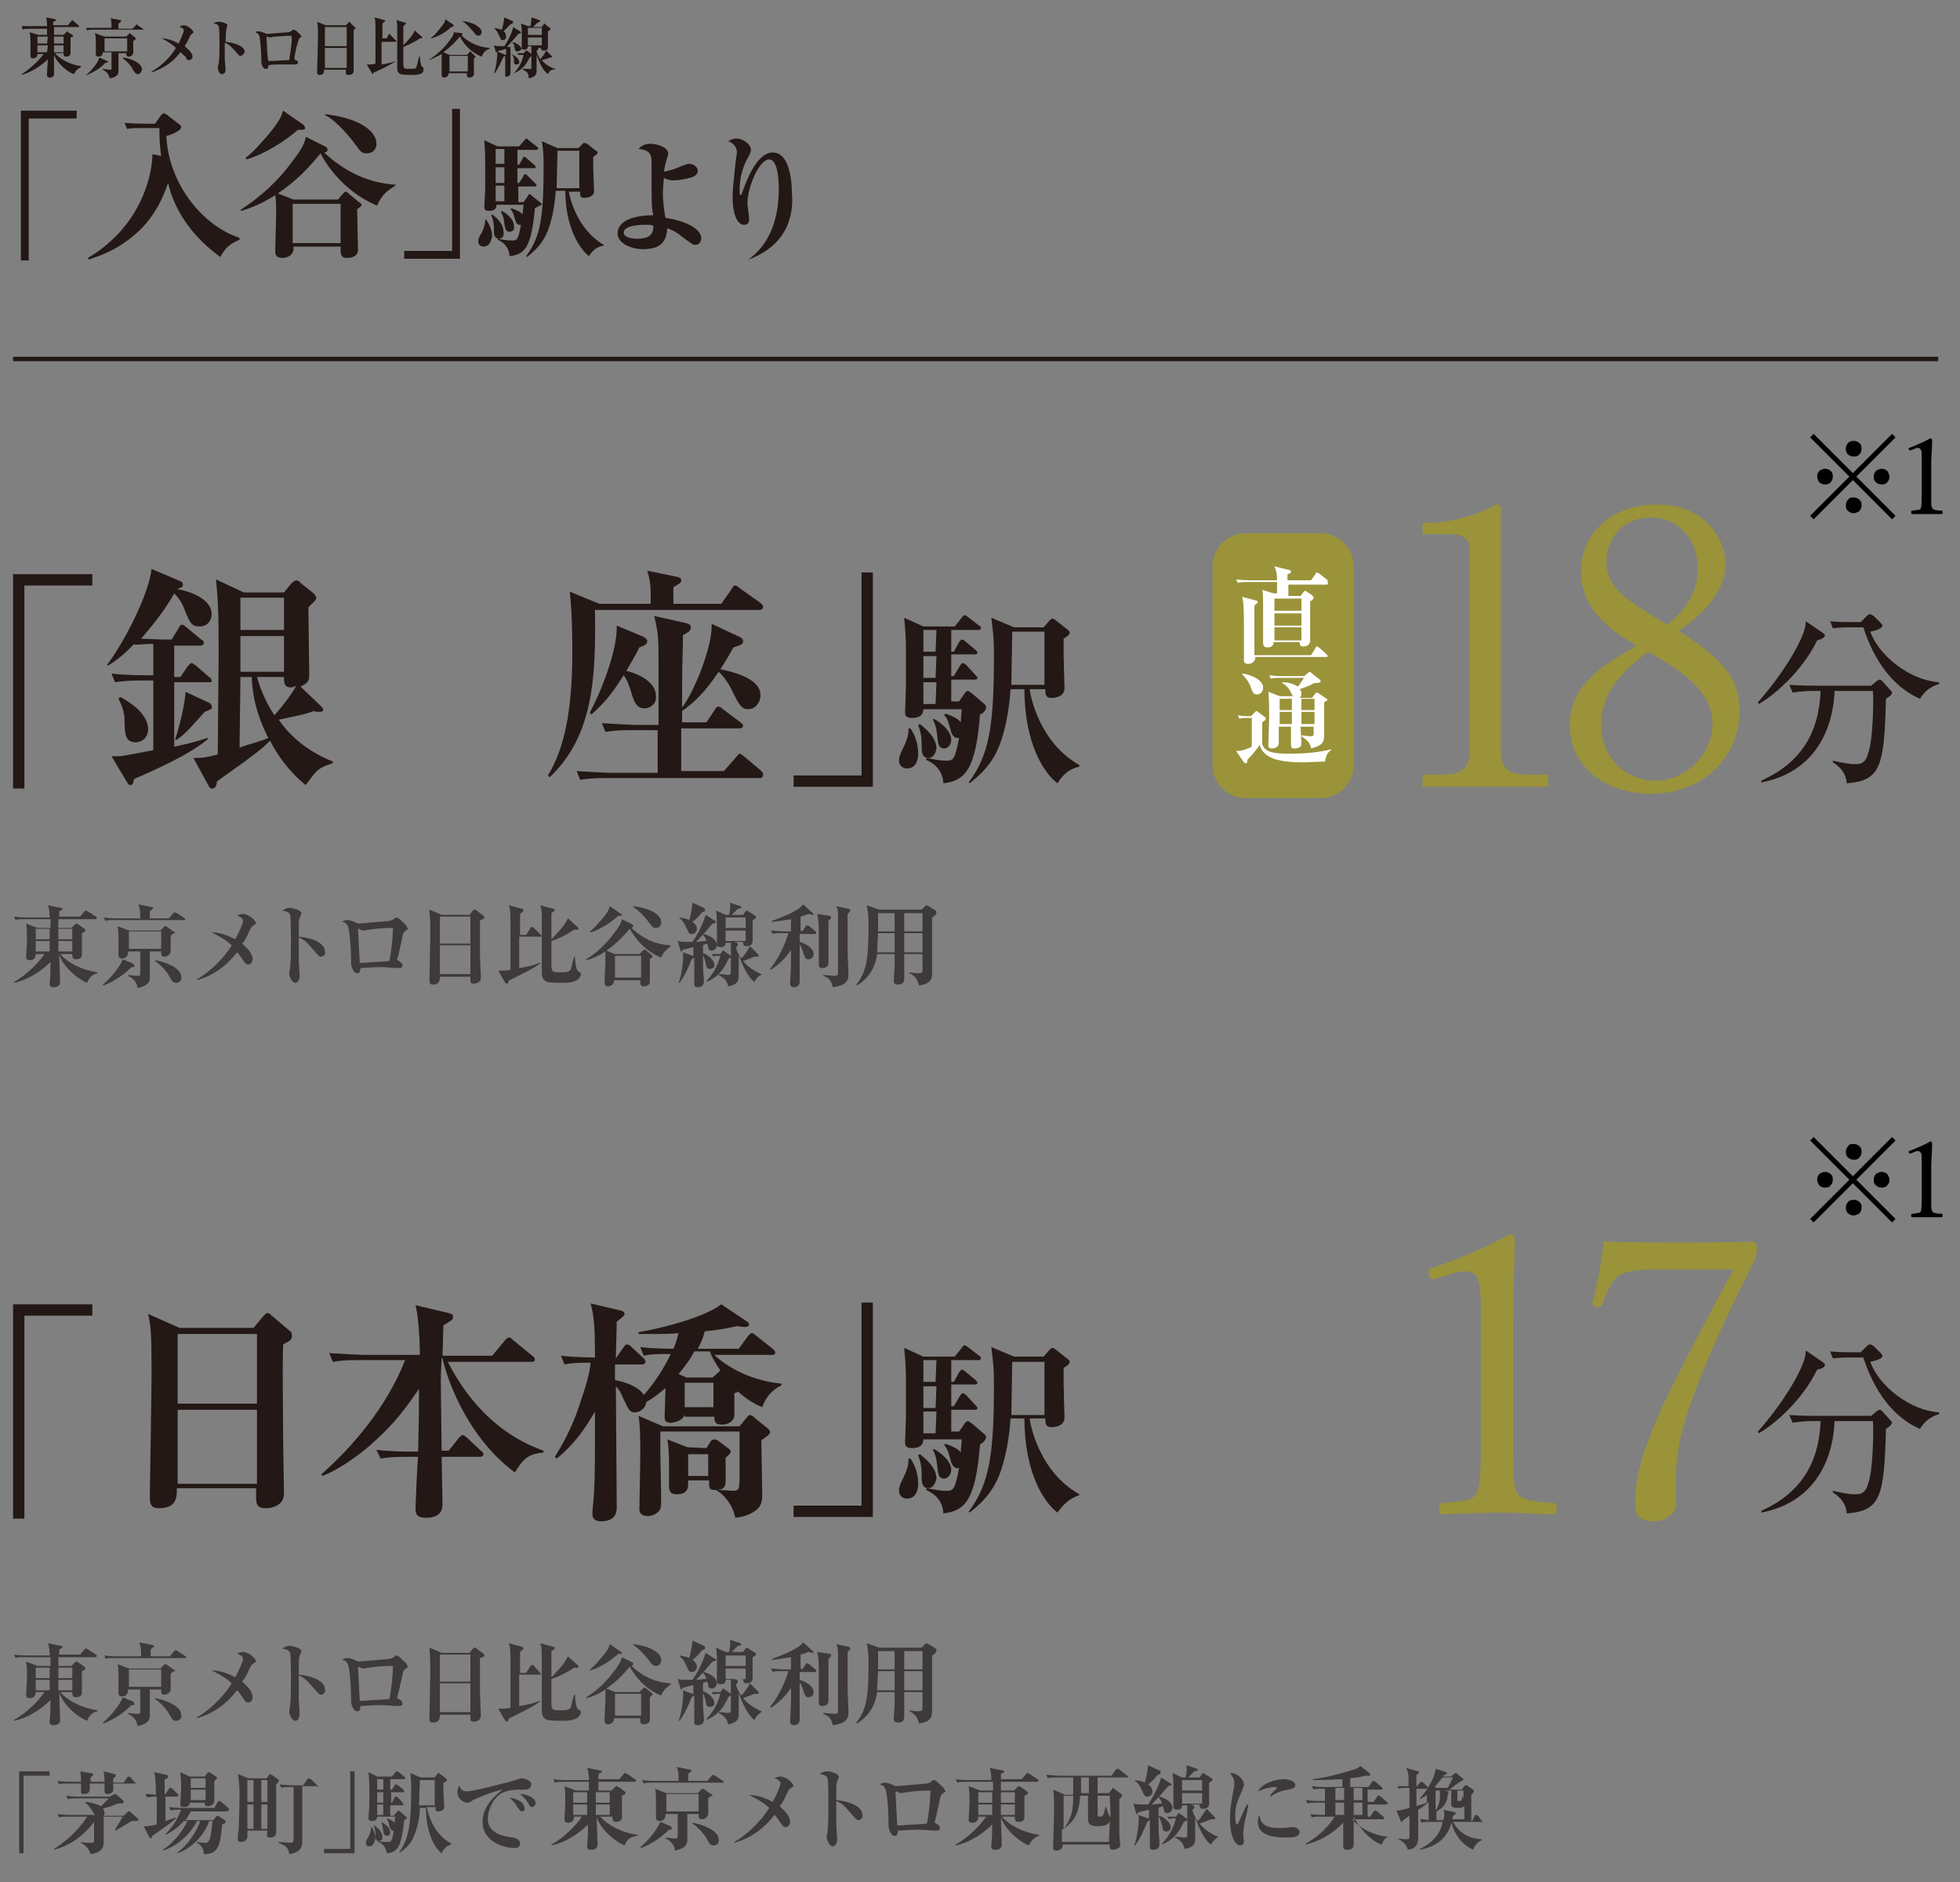 <?xml version="1.0" encoding="utf-8"?>
<!-- Generator: Adobe Illustrator 25.0.1, SVG Export Plug-In . SVG Version: 6.00 Build 0)  -->
<svg version="1.1" id="レイヤー_1" xmlns="http://www.w3.org/2000/svg" xmlns:xlink="http://www.w3.org/1999/xlink" x="0px"
	 y="0px" viewBox="0 0 225 216" style="enable-background:new 0 0 225 216;" xml:space="preserve">
<rect x="0" y="0" width="225" height="216" fill="#808080" stroke="none"/>
<style type="text/css">
	.st0{fill:#3E3A39;}
	.st1{fill:#231815;}
	.st2{fill:#9A933A;}
	.st3{fill:#FFFFFF;}
	.st4{fill:none;stroke:#231815;stroke-width:0.51;stroke-miterlimit:10;}
</style>
<g>
	<g>
		<path class="st0" d="M10,112.8c-0.6-0.2-2.5-1.4-3.2-3.2c0,0.7,0.1,2.6,0.1,3.1c0,0.6-0.6,0.6-0.7,0.6c-0.5,0-0.5-0.2-0.5-0.4
			v-0.1c0.1-0.9,0.1-2,0.1-2.4c-0.8,0.8-2.3,2-4.2,2.4v-0.1c1.5-0.8,3-2.4,3.5-3.2h-1c0,0.6-0.4,0.7-0.7,0.7c-0.4,0-0.4-0.3-0.4-0.4
			c0-0.3,0.1-1.6,0.1-1.9c0-0.6,0-1.4-0.1-1.9l1.3,0.5h1.5c0-0.2,0-0.8,0-1H2.9c-0.6,0-0.9,0-1.1,0.1l-0.2-0.4
			c0.6,0.1,1.4,0.1,1.5,0.1h2.6c0-0.2,0-0.9-0.2-1.4l1.5,0.3c0.1,0,0.2,0.1,0.2,0.1c0,0.1,0,0.1-0.4,0.3c0,0.1,0,0.5,0,0.6h2.4
			l0.5-0.6c0.1-0.1,0.1-0.1,0.2-0.1c0.1,0,0.1,0.1,0.2,0.1l0.9,0.6c0.1,0,0.1,0.1,0.1,0.2s-0.1,0.1-0.2,0.1H6.7v1h1.5l0.4-0.4
			c0.1-0.1,0.1-0.1,0.2-0.1c0.1,0,0.1,0.1,0.2,0.1l0.7,0.5c0.1,0.1,0.1,0.1,0.1,0.2s0,0.1-0.4,0.3c0,0.4,0,1,0,1.7
			c0,0.1,0,0.7,0,0.8c0,0.4-0.4,0.5-0.7,0.5c-0.4,0-0.4-0.3-0.4-0.6H6.9c0.9,1,2.4,1.8,4.3,2.1v0.1C10.8,111.8,10.3,112,10,112.8z
			 M5.7,106.6H4.1v1.2h1.6V106.6z M5.7,108H4.1v1.2h1.6V108z M8.3,106.6H6.7v1.2h1.6V106.6z M8.3,108H6.7v1.2h1.6V108z"/>
		<path class="st0" d="M15.1,111c-0.8,0.8-1.9,1.6-3.2,2.1l-0.1-0.1c0.9-0.7,2-2.1,2.3-2.9l1.2,0.5c0,0,0.1,0.1,0.1,0.2
			C15.5,111,15.4,111,15.1,111z M21.1,105.6h-7.9c-0.6,0-0.9,0-1.1,0.1l-0.2-0.4c0.6,0.1,1.4,0.1,1.5,0.1h2.7c0-0.7,0-1-0.2-1.6
			l1.5,0.3c0.1,0,0.2,0.1,0.2,0.1c0,0.1-0.2,0.2-0.4,0.4c0,0.5,0,0.6,0,0.8h2.2l0.5-0.6c0,0,0.1-0.1,0.2-0.1c0,0,0.1,0.1,0.2,0.1
			l0.9,0.6c0,0,0.1,0.1,0.1,0.2C21.3,105.6,21.2,105.6,21.1,105.6z M19.6,107.4c0,0.2,0,0.5,0,0.8c0,0.1,0,0.8,0,0.9
			c0,0.6-0.6,0.7-0.7,0.7c-0.4,0-0.4-0.2-0.4-0.6h-1.3c0,0.4,0,2.4,0,2.9c0,0.4,0,1-1.4,1.3c-0.1-0.7-0.5-1.1-1.1-1.4v-0.1
			c0.8,0.1,0.9,0.1,1.2,0.1c0.1,0,0.2,0,0.2-0.3c0-0.4,0-2.2,0-2.5h-1.4c0,0.2,0,0.8-0.7,0.8c-0.4,0-0.4-0.3-0.4-0.4
			c0-0.2,0-1.2,0-1.4c0-1.2,0-1.4-0.1-1.9l1.3,0.5h3.6l0.4-0.4c0.1-0.1,0.1-0.1,0.2-0.1c0,0,0.1,0,0.2,0.1l0.7,0.5
			c0.1,0,0.2,0.1,0.2,0.2C19.9,107.1,19.8,107.2,19.6,107.4z M18.5,106.9h-3.7v2h3.7V106.9z M20.2,112.8c-0.3,0-0.4-0.1-0.8-0.8
			c0-0.1-0.7-1.1-1.6-1.7v-0.1c1.2,0.2,3,0.9,3,1.9C20.9,112.4,20.7,112.8,20.2,112.8z"/>
		<path class="st0" d="M29,106.3c-0.2,0.1-0.2,0.3-0.3,0.4c-0.5,1.1-0.5,1.1-0.9,1.6c0.3,0.3,1.2,1,1.2,1.8c0,0.3-0.2,0.6-0.5,0.6
			s-0.4-0.2-0.6-0.5s-0.6-0.9-0.7-0.9c-1.2,1.6-2.8,2.7-4.6,3.2v-0.1c1.1-0.6,2.9-2.1,4-3.9c-0.7-0.7-1.6-1.1-2.3-1.5
			c0.4,0,1.4,0.1,2.7,0.8c0.3-0.5,0.9-1.8,0.9-2.1c0-0.4-0.6-0.6-0.7-0.6c0.2-0.1,0.4-0.2,0.7-0.2c0.7,0,1.5,0.8,1.5,1.1
			C29.3,106.1,29.2,106.1,29,106.3z"/>
		<path class="st0" d="M36.8,109.8c-0.1,0-0.2-0.1-0.4-0.3c-1.3-1.5-1.4-1.6-2.1-1.9c0,0.3,0,1.5,0,2.7c0,0.3,0.1,1.5,0.1,1.7
			s-0.1,0.8-0.5,0.8s-0.7-0.8-0.7-1c0-0.1,0-0.2,0.1-0.7c0.1-0.7,0.1-2.4,0.1-3.3c0-0.4,0-2.5-0.1-2.8s-0.4-0.4-0.9-0.5
			c0.2-0.1,0.4-0.3,0.8-0.3c0.5,0,1.4,0.3,1.4,0.6c0,0.1-0.2,0.5-0.2,0.6c-0.1,0.2-0.1,0.3-0.1,2.1c1.2,0.1,3,0.6,3,1.7
			C37.4,109.5,37.2,109.8,36.8,109.8z"/>
		<path class="st0" d="M46.6,106.8c-0.3,0.2-0.3,0.2-0.5,1.2c-0.1,0.3-0.4,2-0.5,2v0.1c0,0.1,0,0.1,0.2,0.2c0.3,0.2,0.4,0.3,0.4,0.5
			s-0.1,0.3-0.4,0.3c0,0-0.2,0-0.3,0c-0.4,0-1-0.1-1.8-0.1c-1.2,0-1.8,0.1-2.3,0.1c-0.1,0.6-0.2,0.6-0.4,0.6c-0.4,0-0.7-0.7-0.7-1.2
			c0-0.1,0-0.4,0-0.4c0-0.9-0.1-2.8-0.3-3.6c-0.1-0.4-0.3-0.6-0.7-0.7c0.1-0.1,0.3-0.2,0.6-0.2s0.5,0.1,1,0.3
			c0.1,0.1,0.2,0.1,0.3,0.1s3.4-0.3,3.5-0.3c0.3-0.1,0.4-0.1,0.6-0.3c0.1-0.1,0.2-0.1,0.2-0.1c0.2,0,0.5,0.3,0.7,0.5
			c0.4,0.4,0.5,0.4,0.5,0.6C46.9,106.6,46.9,106.6,46.6,106.8z M44.9,106.5c-0.8,0-2,0.1-2.5,0.2c-0.2,0-0.5,0.1-0.7,0.1
			c-0.1,0-0.5-0.2-0.5-0.2s-0.1,0-0.1,0.1c0,0.3,0.2,3.6,0.2,3.8c0.2,0,0.2,0,0.5,0c1-0.1,1.9-0.1,2.9-0.2c0.2-0.9,0.4-2.7,0.4-3.6
			C45.2,106.5,45.1,106.5,44.9,106.5z"/>
		<path class="st0" d="M55.1,105.6c0,1.2,0,2.6,0,4.1c0,0.4,0.1,2.1,0.1,2.5c0,0.7-0.8,0.7-0.8,0.7c-0.4,0-0.4-0.2-0.4-0.4v-0.4
			h-3.5c0,0.3,0,0.9-0.8,0.9c-0.4,0-0.4-0.2-0.4-0.6c0-0.2,0.1-4.5,0.1-5.4c0-1.8-0.1-2.1-0.1-2.6l1.4,0.6h3.2l0.4-0.5
			c0.1-0.1,0.1-0.1,0.2-0.1c0.1,0,0.1,0,0.2,0.1l0.8,0.6c0.1,0.1,0.1,0.1,0.1,0.2C55.6,105.4,55.5,105.5,55.1,105.6z M54,105.2h-3.5
			v3.1H54V105.2z M54,108.5h-3.5v3.3H54V108.5z"/>
		<path class="st0" d="M61.9,107.5h-2.3v3.6c0.8-0.1,1.6-0.3,2.4-0.6v0.1c-0.9,0.6-1.1,0.7-3.5,1.9c0,0-0.1,0-0.1,0.1
			s-0.1,0.3-0.2,0.3c-0.1,0-0.2-0.1-0.2-0.1l-0.8-1.4c0.1,0,0.2,0,0.3,0c0.5,0,0.7,0,1.1-0.1c0-0.9,0-4.1,0-4.8c0-1.9,0-2.1-0.2-2.6
			l1.5,0.4c0.1,0,0.2,0.1,0.2,0.2s-0.2,0.2-0.4,0.4c0,0.1,0,0.4,0,2.4h0.7l0.5-0.8c0.1-0.1,0.1-0.1,0.2-0.1s0.1,0,0.2,0.1l0.8,0.8
			c0.1,0.1,0.1,0.1,0.1,0.2C62.1,107.5,62,107.5,61.9,107.5z M64.5,112.8c-1.6,0-1.8-0.1-2-0.3c-0.3-0.3-0.3-0.5-0.3-1.4
			c0-0.8,0-4.3,0-5c0-1.5,0-1.8-0.2-2.2l1.5,0.4c0.1,0,0.2,0.1,0.2,0.1c0,0.1-0.1,0.2-0.4,0.4c0,0.5,0,2.6,0,3
			c0.3-0.3,1.5-1.5,1.9-2.4l1.1,1c0.1,0.1,0.1,0.1,0.1,0.2c0,0.2-0.2,0.1-0.5,0.1c-1,0.7-2.2,1.2-2.6,1.3c0,0.1,0,2,0,2.4
			c0,1.1,0,1.2,1,1.2c0.9,0,1-0.1,1.2-0.3c0.1-0.2,0.2-0.8,0.4-1.5H66c0,0.3,0.1,1.4,0.3,1.6c0,0,0.2,0.2,0.3,0.2
			c0,0.1,0.1,0.1,0.1,0.2C66.5,112.8,65.2,112.8,64.5,112.8z"/>
		<path class="st0" d="M75.9,109.9c-1.8-0.7-3-2.2-3.6-3.3c-0.8,0.9-1.5,1.7-2.7,2.5l1,0.4h2.8l0.4-0.4c0.1-0.1,0.1-0.1,0.2-0.1
			c0,0,0.1,0,0.2,0.1l0.6,0.5c0.1,0.1,0.1,0.1,0.1,0.2s-0.1,0.1-0.3,0.3c0,0.4,0,2.2,0,2.6c0,0.3-0.3,0.5-0.7,0.5
			c-0.1,0-0.4,0-0.4-0.4c0-0.1,0-0.1,0-0.3h-3c0,0.7-0.7,0.7-0.7,0.7c-0.4,0-0.4-0.3-0.4-0.5c0-0.4,0.1-2,0.1-2.3c0-0.5,0-0.9,0-1.2
			c-0.9,0.6-1.7,0.9-2.2,1v-0.1c1.3-0.8,2.3-1.8,3.2-3c0.4-0.5,0.8-1.1,0.9-1.6l1.2,0.6c0.1,0.1,0.1,0.1,0.1,0.2s-0.1,0.1-0.2,0.2
			c1.5,1.4,2.9,1.9,4.5,2v0.1C76.7,108.9,76.2,109.1,75.9,109.9z M71,105.1c-0.9,0.8-2.1,1.6-3.2,1.9l-0.1-0.1
			c0.5-0.3,1.1-1.1,1.3-1.3c0.9-1,0.9-1.3,1-1.6l1.3,0.9c0.1,0,0.1,0.1,0.1,0.2C71.4,105.1,71.3,105.1,71,105.1z M73.6,109.7h-3v2.5
			h3V109.7z M75.3,106.5c-0.3,0-0.4-0.1-0.7-0.5c-0.2-0.3-1.2-1.5-1.9-1.9V104c2.4,0.3,3.2,1.2,3.2,1.8
			C75.9,106.1,75.8,106.5,75.3,106.5z"/>
		<path class="st0" d="M81.7,109.1c-0.3,0-0.4-0.2-0.4-0.4c0-0.1-0.1-0.3-0.1-0.4c-0.3,0.1-0.4,0.1-0.5,0.2c0,2.6,0,2.9,0.1,3.8
			c0,0.1,0,0.4,0,0.4c0,0.2-0.1,0.6-0.7,0.6c-0.4,0-0.4-0.2-0.4-0.3c0-0.5,0-2.6,0-3.1c-0.1,0.1-0.2,0.1-0.3,0.2
			c-0.4,1-0.8,1.9-1.4,2.7h-0.1c0.4-1,0.6-2.9,0.5-3.5l1.1,0.4h0.1v-1c-0.4,0.1-0.8,0.2-1.2,0.3c-0.1,0.1-0.1,0.2-0.2,0.2
			s-0.1-0.1-0.1-0.2l-0.3-1c0.4,0.1,0.6,0.1,1,0.1c0.3,0,0.6,0,0.7,0c0.9-1.3,1.4-2.7,1.5-3.1l1.1,0.7c0.1,0,0.1,0.1,0.1,0.1
			c0,0.1,0,0.1-0.4,0.2c-0.6,0.7-1.1,1.3-1.9,2.1c0.4,0,0.8-0.1,1.2-0.1c-0.1-0.3-0.2-0.5-0.4-0.7l0.1-0.1c1.4,0.4,1.5,1.1,1.5,1.3
			C82.3,108.7,82.1,109.1,81.7,109.1z M80.6,104.7c-0.4,0.5-0.8,0.9-1.1,1.1c0.3,0.2,0.5,0.5,0.5,0.8c0,0.4-0.3,0.6-0.6,0.6
			c-0.3,0-0.3-0.1-0.6-0.7c-0.3-0.7-0.6-1-0.8-1.1v-0.1c0.6,0.1,1,0.2,1.1,0.3c0.1-0.2,0.3-1,0.4-2l1.3,0.6c0.1,0,0.1,0.1,0.1,0.1
			C81,104.6,80.9,104.6,80.6,104.7z M81.5,111.2c-0.4,0-0.4-0.2-0.5-0.7c-0.1-0.4-0.2-0.8-0.4-1l0.1-0.1c0.6,0.2,1.3,0.8,1.3,1.3
			C82.1,111,81.8,111.2,81.5,111.2z M83.6,110.1c-0.5,1.1-1.1,2-2.5,2.6v-0.1c1.1-1.2,1.4-2.2,1.6-2.9h-0.2c-0.3,0-0.5,0-0.6,0.1
			l-0.2-0.3c0.3,0,0.6,0,1,0l0.2-0.3l0.1-0.1c0.1,0,0.1,0,0.2,0.1l0.7,0.5l0.1,0.1C83.9,109.9,83.8,109.9,83.6,110.1z M86.6,112.7
			c-0.8-0.6-1.4-2-1.8-3.1c0,0.8,0,1,0,2c0,0.1,0,0.4,0,0.4c0,0.4,0,1-1.2,1.2c-0.2-0.7-0.4-0.9-1.1-1.3v-0.1c0.5,0,0.9,0.1,1,0.1
			c0.4,0,0.4-0.1,0.4-0.6V109c0-0.2,0-0.6,0-0.8h-0.6c0,0.4-0.2,0.5-0.6,0.5c-0.2,0-0.4-0.1-0.4-0.3c0-0.1,0-0.3,0-0.4s0-0.7,0-1.3
			c0-1.2,0-1.6-0.1-2.2l1.1,0.5h0.4c0-0.1,0.2-0.7,0.1-1.4L85,104c0.1,0,0.1,0.1,0.1,0.1c0,0.1-0.1,0.2-0.4,0.2
			c-0.1,0.1-0.4,0.4-0.7,0.7h1.3l0.3-0.4l0.1-0.1c0,0,0.1,0,0.2,0.1l0.8,0.5l0.1,0.1c0,0.2-0.2,0.3-0.4,0.4c0,0.6,0,1.5,0,1.9
			c0,0.1,0,0.4,0,0.5c0,0.5-0.4,0.6-0.7,0.6c-0.4,0-0.4-0.3-0.4-0.5h-1l0.2,0.1c0.1,0,0.2,0,0.2,0.2s-0.1,0.2-0.2,0.3
			c0,0.4,0.5,1.2,0.6,1.3c0.4-0.4,0.7-0.9,1-1.4l0.9,0.9c0,0,0.1,0.1,0.1,0.2s-0.1,0.1-0.2,0.1s-0.2,0-0.3,0
			c-0.2,0.1-0.7,0.3-1.3,0.5c0.6,0.7,1.2,1.1,2.1,1.5v0.1C87.3,111.9,86.9,112.1,86.6,112.7z M85.6,105.3h-2.3v1.2h2.3V105.3z
			 M85.6,106.8h-2.3v1.2h2.3V106.8z"/>
		<path class="st0" d="M92.1,106.9l0.4-0.6c0-0.1,0.1-0.1,0.2-0.1s0.1,0.1,0.2,0.1l0.7,0.6c0.1,0,0.1,0.1,0.1,0.2s-0.1,0.1-0.2,0.1
			h-1.7v0.9c0.4,0.1,1.6,0.6,1.6,1.4c0,0.3-0.2,0.6-0.6,0.6c-0.2,0-0.3,0-0.5-0.5c-0.2-0.7-0.3-0.9-0.5-1.2c0,0.7,0,3.6,0,4.2
			c0,0.2,0,0.7-0.7,0.7c-0.3,0-0.4-0.2-0.4-0.4c0,0,0.1-1.9,0.1-2.2c0-0.8,0-1.2,0-1.7c-0.6,1-1.4,1.7-2.3,2.3l-0.1-0.1
			c1-1.2,1.8-3,2.1-4.1h-0.7c-0.6,0-0.9,0-1.1,0.1l-0.2-0.4c0.4,0,1,0.1,1.5,0.1h0.8c0-0.5,0-1.1,0-1.4c-1.3,0.2-1.9,0.3-2.2,0.3
			v-0.1c1.7-0.6,3.2-1.3,3.6-1.9l1.1,1c0.1,0.1,0.1,0.1,0.1,0.1c0,0.1-0.1,0.1-0.1,0.1c-0.1,0-0.4-0.1-0.5-0.1
			c-0.3,0.1-0.5,0.2-0.9,0.3v1.6L92.1,106.9L92.1,106.9z M95.2,105.1c0.2,0,0.2,0.1,0.2,0.2s0,0.1-0.3,0.4v1.2c0,0.6,0,3,0,3.6
			s-0.6,0.6-0.7,0.6c-0.4,0-0.4-0.2-0.4-0.5c0-0.5,0-2.9,0-3.3c0-1.8-0.1-2-0.2-2.4L95.2,105.1z M97.4,104.3
			c0.2,0.1,0.2,0.1,0.2,0.2s0,0.1-0.3,0.4c0,1.2,0,3,0,4.3c0,0.4,0.1,2.1,0.1,2.5c0,0.6,0,1.4-1.8,1.6c-0.1-0.4-0.2-1-1.1-1.3v-0.1
			c0.3,0,1.1,0.1,1.3,0.1c0.4,0,0.4-0.1,0.4-0.5c0-0.2,0-0.8,0-1c0-1.4,0-3.6,0-5c0-0.8,0-1.1-0.2-1.5L97.4,104.3z"/>
		<path class="st0" d="M107,105.3c0,1,0,5.4,0,6.3c0,0.6,0,1.3-1.5,1.5c-0.1-0.3-0.2-1-1.1-1.4v-0.1c0.6,0.1,0.9,0.1,1,0.1
			c0.4,0,0.5-0.1,0.5-0.4s0-1.5,0-1.8h-2.1c0,0.4,0,2.4,0,2.8c0,0.2,0,0.7-0.7,0.7c-0.5,0-0.5-0.3-0.5-0.4c0-0.3,0.1-1.5,0.1-1.7
			c0-0.5,0-0.9,0-1.4h-2c-0.3,2.1-1.5,3.1-2.3,3.6l-0.1-0.1c1.2-1.5,1.4-3,1.4-6.8c0-0.8,0-1.3-0.2-2.3l1.4,0.5h4.9l0.4-0.4
			c0.1-0.1,0.1-0.1,0.2-0.1c0,0,0.1,0.1,0.2,0.1l0.8,0.5c0.1,0.1,0.1,0.1,0.1,0.2C107.5,105,107.2,105.2,107,105.3z M100.8,107.1
			c-0.1,1.8-0.1,1.9-0.1,2.2h2c0-0.7,0-1.5,0-2.2H100.8z M102.7,104.8h-1.9v2.1h1.9V104.8z M103.8,104.8v2.1h2.1v-2.1H103.8z
			 M103.8,107.1v2.2h2.1v-2.2H103.8z"/>
	</g>
	<path class="st1" d="M2.8,67.2v23.3H1.5V65.9h9.1v1.3C10.6,67.2,2.8,67.2,2.8,67.2z"/>
	<path class="st1" d="M24,78.3h-4v7.4c2.4-0.5,3.1-0.8,3.8-1l0.1,0.1c-2,1.7-5.7,3.4-8.5,4.6c-0.1,0.3-0.1,0.7-0.4,0.7
		c-0.2,0-0.3-0.1-0.4-0.3l-1.8-3c0.5,0,1.2,0,1.6-0.1c0.5-0.1,2.7-0.5,3.2-0.6v-8h-1.5c-1.3,0-2.2,0.1-2.9,0.2l-0.4-1
		c1.6,0.2,3.5,0.2,3.8,0.2h1v-3.6c-0.8,0-1.7,0.1-2.1,0.1l-0.1-0.1c-1.4,1.5-2.4,2.1-3,2.5l-0.1-0.1c2.1-2.8,4.8-8.2,5.1-11l3.3,1.4
		c0.2,0.1,0.3,0.2,0.3,0.4c0,0.3-0.1,0.3-0.7,0.5c1.7,0.3,4,1.2,4,2.9c0,0.6-0.4,1.4-1.4,1.4c-0.9,0-1.1-0.4-1.7-1.9
		c-0.2-0.6-0.6-1.3-1.2-1.9c-1.3,2.4-3.4,4.7-3.8,5.2c0.4,0,2,0.1,2.4,0.1h1.1l0.8-1.3c0.1-0.2,0.2-0.4,0.4-0.4
		c0.1,0,0.3,0.1,0.5,0.3l1.7,1.4c0.2,0.1,0.3,0.2,0.3,0.4c0,0.2-0.2,0.3-0.4,0.3h-3v3.6h0.7l0.9-1.3c0.2-0.2,0.3-0.3,0.4-0.3
		s0.2,0.1,0.5,0.3l1.5,1.3c0.2,0.1,0.3,0.3,0.3,0.4C24.4,78.3,24.1,78.3,24,78.3z M15.6,85.2c-1.2,0-1.3-0.9-1.3-2.6
		c0-0.4-0.1-1.3-0.7-2.4l0.2-0.2c0.8,0.4,3.2,1.8,3.2,3.7C17,84.8,16.1,85.2,15.6,85.2z M23.5,81.7c-1.9,2.1-2.1,2.4-3.2,3.2h-0.2
		c0.1-0.3,1.1-3.5,1.2-5.5l2.8,1.3c0.1,0.1,0.2,0.2,0.2,0.4C24.4,81.3,24.3,81.4,23.5,81.7z M35.1,90.1c-1.9-1.5-3.3-3.5-4.1-5.1
		c-0.9,1-2.3,1.9-2.9,2.4c-1.1,0.8-2.7,1.9-3.2,2.3c0,0.2-0.1,0.8-0.5,0.8c-0.2,0-0.3,0-0.5-0.4L22.2,87c1.1,0,1.6-0.1,2.8-0.4
		c0-2.1,0.1-10.2,0.1-11.6c0-5.5-0.1-6.1-0.3-8.5L28,68h4.6l0.9-1.1c0.1-0.1,0.4-0.3,0.5-0.3s0.4,0.1,0.5,0.3l1.5,1.2
		c0.1,0.1,0.3,0.4,0.3,0.5c0,0.3-0.2,0.4-0.9,1.1c0,1.2,0.1,6.5,0.1,7.6c0,0.8,0,1-1,1.5l2.3,2.2c0.2,0.2,0.3,0.3,0.3,0.4
		c0,0.3-0.2,0.3-0.5,0.3c-0.2,0-0.4,0-0.6-0.1c-0.6,0.3-2.1,0.6-4,1c1.5,2.2,3.7,3.8,6.2,4.8v0.2C36.6,88.1,36.4,88.3,35.1,90.1z
		 M28.9,77.7h-1.3c0,1.2-0.1,6.9-0.1,8.1c1.1-0.4,2.4-0.7,3.3-1.1C30.2,83.5,29,81,28.9,77.7z M32.6,68.6h-5v3.7h5V68.6z M32.6,73
		h-5v4.1h5V73z M33.4,78.9c-0.8,0-0.8-0.6-0.8-1.2h-3.1c0.2,0.7,0.7,2.4,2,4.4c0.8-0.9,2-2.4,2.5-3.4C33.8,78.8,33.6,78.9,33.4,78.9
		z"/>
	<path class="st1" d="M87.2,70H68.3c0.1,7.5-0.1,14.4-5.2,19.2L62.9,89c1.9-3.1,2.8-7.5,2.8-14.2c0-1.1,0-4.4-0.3-6.9l3.4,1.4h5.9
		c0-2,0-2.5-0.4-3.8l3.4,0.7c0.4,0.1,0.5,0.2,0.5,0.4c0,0.3-0.1,0.3-0.9,0.8v1.9h5.5l1.2-1.7c0.1-0.2,0.2-0.4,0.4-0.4
		c0.1,0,0.3,0.1,0.5,0.3l2.4,1.7c0.1,0.1,0.3,0.2,0.3,0.4C87.6,69.9,87.4,70,87.2,70z M87.2,89.3H69.5c-1.6,0-2.2,0.1-2.9,0.2
		l-0.4-1c1.6,0.1,3.5,0.2,3.8,0.2h5.5v-4.9h-3.1c-1.6,0-2.2,0.1-2.9,0.2l-0.4-1c1.6,0.1,3.5,0.2,3.8,0.2h2.7V77c0-3.8,0-4.2-0.5-6.3
		l3.6,0.8c0.4,0.1,0.6,0.2,0.6,0.5c0,0.4-0.2,0.5-0.9,0.9c0,1.6-0.1,2.9-0.1,6.4v1.9c1.4-1.8,3.5-7,3.4-9.6l3.2,1.5
		c0.2,0.1,0.4,0.2,0.4,0.5s-0.1,0.4-1.1,0.7c-0.5,0.9-0.9,1.6-1.5,2.5c2.8,0.6,4.6,1.5,4.6,3c0,0.8-0.6,1.6-1.4,1.6s-1.1-0.6-1.8-2
		c-0.3-0.7-1-1.8-1.6-2.3c-1.6,2.4-2.9,3.6-4.2,4.5v1.3h2.8l1-1.5c0.1-0.2,0.2-0.3,0.4-0.3c0.1,0,0.3,0.1,0.5,0.3l2,1.5
		c0.2,0.2,0.3,0.2,0.3,0.4c0,0.2-0.2,0.3-0.4,0.3h-6.7c0,3.5,0,3.9,0,4.9h4.9l1.4-1.6c0.1-0.1,0.3-0.4,0.4-0.4s0.2,0.1,0.5,0.3
		l1.9,1.6c0.2,0.2,0.3,0.3,0.3,0.4C87.6,89.3,87.4,89.3,87.2,89.3z M74,81.3c-1,0-1.2-0.9-1.4-1.4c-0.3-1-0.5-1.7-1-2.4
		c-1.1,1.7-1.9,2.9-3.7,4.5l-0.2-0.2c1.2-2.2,3.2-7.1,3.1-10l3.1,1.3c0.1,0.1,0.4,0.2,0.4,0.5c0,0.4-0.4,0.5-0.9,0.7
		c-0.4,0.8-0.8,1.5-1.5,2.7c0.5,0.1,3.4,0.9,3.4,2.9C75.4,80.7,74.7,81.3,74,81.3z"/>
	<path class="st1" d="M91.1,90.3V89h7.8V65.7h1.3v24.6C100.2,90.3,91.1,90.3,91.1,90.3z"/>
	<path class="st1" d="M104.1,88.2c-0.4,0-0.9-0.3-0.9-0.9c0-0.4,0.1-0.7,0.5-1.5c0.6-1.2,0.6-1.8,0.6-2.2h0.2
		c0.3,0.4,0.9,1.4,0.9,2.9C105.4,86.7,105.4,88.2,104.1,88.2z M112.5,82c-0.5,6.5-1.8,7.6-4.2,7.9c-0.1-1.7-1.3-2.4-2-2.7l0.1-0.2
		c0.6,0.1,1.3,0.3,2.2,0.3c0.8,0,1,0,1.5-2.6c-0.7,0.1-0.9-0.6-1-1c-0.3-1.2-0.5-1.4-0.7-1.6l0.1-0.2c0.9,0.3,1.5,0.6,1.8,1
		c0-0.6,0.1-1.1,0.1-1.5H106c0,0.7-0.5,1-1.3,1s-0.8-0.4-0.8-0.7c0-0.1,0.1-2.6,0.1-3c0-1.3,0-2.5,0-3.8c0-0.8,0-2-0.2-4l2.2,1h3.6
		l0.8-1c0.1-0.1,0.2-0.3,0.3-0.3c0.1,0,0.3,0.1,0.4,0.2l1.3,1c0.2,0.1,0.2,0.2,0.2,0.3c0,0.2-0.2,0.2-0.3,0.2h-3.1v2.5h0.3l0.6-1.1
		c0.1-0.1,0.2-0.3,0.3-0.3c0.1,0,0.3,0.1,0.4,0.2l1.2,1c0.1,0.1,0.2,0.2,0.2,0.3c0,0.2-0.2,0.2-0.3,0.2h-2.7v2.5h0.3l0.7-1.2
		c0.1-0.1,0.2-0.3,0.3-0.3s0.3,0.1,0.4,0.2l1.1,1.2c0.2,0.2,0.2,0.2,0.2,0.3c0,0.2-0.2,0.2-0.3,0.2h-2.7v2.5h0.9l0.7-1
		c0.1-0.1,0.2-0.2,0.3-0.2c0.1,0,0.2,0.1,0.5,0.3l1.4,1.2c0.1,0.1,0.2,0.2,0.2,0.3C113.2,81.6,112.8,81.9,112.5,82z M106.6,87
		c-0.8,0-0.8-0.8-0.8-1.4c0-0.7,0-1.3-0.4-2.4l0.2-0.1c1.3,1,1.9,1.9,1.9,2.8C107.4,86.5,107.1,87,106.6,87z M107.5,72.3H106v2.5
		h1.4L107.5,72.3L107.5,72.3z M107.5,75.3H106v2.5h1.4L107.5,75.3L107.5,75.3z M107.5,78.3H106v2.5h1.4L107.5,78.3L107.5,78.3z
		 M108.4,85.9c-0.7,0-0.7-0.6-0.8-1.3c0-0.2-0.1-1.3-0.5-2l0.1-0.1c0.6,0.3,2,1.3,2,2.4C109.2,85.6,108.7,85.9,108.4,85.9z
		 M121.4,89.9c-1.5-1.1-3.8-4.5-3.8-10.8H116c-0.1,2-0.6,5.3-1.7,7.4c-0.9,1.7-2.1,2.7-3,3.4l-0.1-0.1c2.4-3.2,2.9-6.6,2.9-14.6
		c0-2.1-0.1-2.6-0.3-4.3l2.6,1.1h3.4l0.7-0.8c0.1-0.1,0.2-0.2,0.3-0.2c0.1,0,0.3,0.1,0.4,0.2l1.4,1.1c0.1,0.1,0.2,0.2,0.2,0.3
		c0,0.2-0.2,0.4-0.7,0.7c0,0.4,0,1,0,1.8c0,0.6,0.1,3.7,0.1,3.9c0,1.1-1.4,1.1-1.5,1.1c-0.6,0-0.7-0.3-0.7-1h-1.8
		c0.1,0.8,1.1,6.1,5.7,8.7V88C122.4,88.3,121.7,89.4,121.4,89.9z M119.8,72.5h-3.6c0,0.9-0.1,5.1-0.1,6.1h3.8v-6.1H119.8z"/>
	<g>
		<path class="st2" d="M163.3,88.9h2.4c2.2,0,3-0.9,3-2.6V62.9c0-1.3-1.3-1.6-2.1-1.6h-3.3V60h0.8c3.3,0,6.5-1.5,7.1-1.8
			c0.3-0.2,0.4-0.3,0.6-0.3c0.4,0,0.5,0.3,0.5,0.6v27.8c0,1.9,0.9,2.6,3,2.6h2.4v1.4h-14.4V88.9z"/>
		<path class="st2" d="M199.7,81.6c0,5-3.9,9.5-10.2,9.5c-4.9,0-9.3-2.9-9.3-7.8c0-4.7,3.7-6.9,7.7-9.2c-2.3-1.3-6.4-3.8-6.4-8.5
			c0-4.3,3.4-7.7,8.7-7.7c5.9,0,7.9,4.4,7.9,6.8c0,3.7-3.5,6.4-5.4,7.7C196.7,75,199.7,77.2,199.7,81.6z M183.8,83.2
			c0,3.8,2.9,6.4,6.2,6.4c3.8,0,6.6-3.3,6.6-6.5c0-4.1-4.3-6.5-7.4-8.3C187.2,76.3,183.8,78.9,183.8,83.2z M194.9,65.2
			c0-3.3-2.2-5.8-5.4-5.8c-3.1,0-5.1,2.3-5.1,5.1c0,3,2.5,4.5,7,7.2C192.6,70.7,194.9,68.8,194.9,65.2z"/>
		<path class="st1" d="M208.6,73.5c-1.8,3.7-5.1,6.4-6.7,7.3l-0.1-0.2c3-3.4,4.7-6.5,5.2-7.9c0.2-0.5,0.3-1,0.3-1.4l1.9,1.3
			c0.1,0.1,0.3,0.2,0.3,0.3C209.5,73.2,209,73.4,208.6,73.5z M216.5,80.2c-0.2,7.8-0.6,9.4-4.5,9.7c-0.1-1.4-1.1-2.1-1.6-2.4v-0.2
			c0.9,0.2,1.8,0.4,2.5,0.4c1,0,1.4-0.2,1.8-2.2c0.3-1.6,0.4-5.2,0.3-6.2h-4.4c-0.1,3.4-1.6,9.2-8.4,10.5v-0.2
			c4.4-2,6.6-5.3,6.8-10.3h-0.6c-0.5,0-1.6,0-2.6,0.2l-0.4-0.9c1.3,0.1,2.7,0.1,3.3,0.1h6.1l0.6-0.5c0.1-0.1,0.3-0.2,0.4-0.2
			c0.1,0,0.2,0.1,0.3,0.2l0.9,1c0.1,0.1,0.2,0.2,0.2,0.3C217.1,79.8,217.1,79.8,216.5,80.2z M220.4,80.2c-2.3-1-4.9-3.3-6.5-8.2
			h-1.7c-1.1,0-1.5,0.1-1.8,0.1l-0.3-0.8c1,0.1,1.9,0.1,2.4,0.1h1.1l0.7-0.7c0.2-0.2,0.3-0.2,0.4-0.2c0.1,0,0.2,0.1,0.4,0.2l0.8,0.8
			c0.1,0.1,0.2,0.2,0.2,0.3c0,0.4-1,0.6-1.4,0.7c1,2.8,4.6,5.6,7.9,5.8v0.2C221.3,78.9,220.8,79.6,220.4,80.2z"/>
	</g>
	<g>
		<g>
			<path class="st2" d="M155.4,87.8c0,2.1-1.7,3.8-3.8,3.8H143c-2.1,0-3.8-1.7-3.8-3.8V65c0-2.1,1.7-3.8,3.8-3.8h8.6
				c2.1,0,3.8,1.7,3.8,3.8L155.4,87.8L155.4,87.8z"/>
		</g>
		<g>
			<path class="st3" d="M152.3,67.1h-4.4c0,0.1,0,0.9,0,1.3h1.4l0.3-0.4c0.1-0.1,0.2-0.2,0.2-0.2c0.1,0,0.2,0.1,0.2,0.1l0.6,0.4
				c0.1,0.1,0.2,0.2,0.2,0.3c0,0.1-0.1,0.3-0.4,0.4c0,0.7,0,3.9,0,4.5c0,0.7-0.7,0.7-0.8,0.7c-0.4,0-0.4-0.3-0.4-0.5h-3
				c0,0.6-0.6,0.6-0.7,0.6c-0.3,0-0.5-0.1-0.5-0.5c0-0.2,0-0.8,0-1c0-0.7,0-1.4,0-2.2c0-2.2,0-2.5-0.1-2.9l1.3,0.4h0.4
				c0-0.2,0-1.1,0-1.3h-3.2c-0.7,0-1,0-1.3,0.1l-0.2-0.4c0.7,0.1,1.6,0.1,1.7,0.1h3c0-0.9-0.1-1.1-0.3-1.6l1.6,0.4
				c0.2,0,0.3,0.1,0.3,0.2s0,0.2-0.4,0.3v0.7h2.7l0.5-0.7c0-0.1,0.1-0.2,0.2-0.2c0,0,0.1,0.1,0.2,0.1l0.9,0.7c0.1,0,0.1,0.1,0.1,0.2
				C152.5,67,152.4,67.1,152.3,67.1z M152.4,75.4h-8.3c0,0.2,0,0.3-0.1,0.4c0,0.1-0.3,0.4-0.7,0.4c-0.5,0-0.5-0.3-0.5-0.5
				c0-0.1,0-0.8,0-0.9c0-1.1,0-2.4,0-3.2c0-2.3-0.1-2.6-0.2-3.1l1.5,0.4c0.1,0,0.3,0.1,0.3,0.2s-0.2,0.2-0.4,0.4c0,0.8,0,2.1,0,3
				c0,0.8,0,2,0,2.7h6.5l0.5-0.8c0-0.1,0.1-0.2,0.2-0.2c0.1,0,0.1,0.1,0.2,0.1l0.9,0.8C152.4,75.2,152.4,75.2,152.4,75.4
				C152.6,75.4,152.5,75.4,152.4,75.4z M149.4,68.7h-3.1v1.4h3.1V68.7z M149.4,70.4h-3.1v1.4h3.1V70.4z M149.4,72h-3.1v1.5h3.1V72z"
				/>
			<path class="st3" d="M152.1,87.4c-0.4,0-2.1,0.1-2.4,0.1c-3.5,0-4.7-0.7-5.1-2c-0.2,0.3-0.7,1-1.4,1.7c0,0.4-0.1,0.4-0.2,0.4
				c-0.1,0-0.1,0-0.2-0.1l-0.9-1.3c0.8,0,1.4-0.3,1.8-0.5v-3.3h-0.3c-0.6,0-0.9,0-1.1,0.1l-0.2-0.4c0.5,0.1,1.3,0.1,1.5,0.1l0.5-0.5
				l0.1-0.1c0,0,0.1,0,0.2,0.1l0.8,0.6c0.1,0.1,0.1,0.1,0.1,0.2s-0.1,0.2-0.4,0.4c0,0.2,0,2.2,0,2.5c0.3,1,1.5,1.1,3.1,1.1
				s3.2-0.1,4.8-0.5v0.1C152.3,86.4,152.2,86.9,152.1,87.4z M144.3,79.7c-0.4,0-0.5-0.2-0.7-0.8c-0.3-0.8-0.7-1.2-1-1.5v-0.1
				c0.9,0.1,2.4,0.7,2.4,1.6C145,79.4,144.7,79.7,144.3,79.7z M152,80.6c0,0.3,0,0.4,0,0.9s0,2.5,0,2.9c0,0.9-0.3,1.2-1.5,1.5
				c-0.1-0.8-0.7-1.1-1.1-1.4v-0.1c0.2,0,0.8,0.1,1,0.1c0.4,0,0.4-0.1,0.4-0.3v-0.8h-1.5c0,0.2,0.1,1.8,0.1,2c0,0.3-0.3,0.5-0.8,0.5
				c-0.3,0-0.4-0.1-0.4-0.4s0-1.8,0-2.1h-1.4c0,0.3,0,1.6,0,1.9c0,0.4-0.4,0.6-0.8,0.6c-0.3,0-0.4-0.1-0.4-0.4
				c0-0.5,0.1-2.7,0.1-3.2c0-0.4,0-2.1-0.1-2.9l1.3,0.5h1.5c0-0.1-0.2-0.4-0.2-0.4c-0.3-0.7-0.8-1-1-1.1v-0.1c1,0,1.6,0.4,1.8,0.5
				c0.4-0.5,0.4-0.6,0.7-1h-2.5c-0.7,0-1,0-1.3,0.1l-0.2-0.4c0.7,0.1,1.6,0.1,1.7,0.1h2.3l0.5-0.4l0.1-0.1c0,0,0.1,0,0.2,0.1l1,0.8
				c0.1,0.1,0.1,0.1,0.1,0.2s-0.1,0.2-0.7,0.2c-0.1,0-0.1,0-0.2,0.1c-0.4,0.2-0.9,0.4-1.5,0.6c0.1,0.1,0.2,0.2,0.2,0.5
				s-0.1,0.4-0.2,0.5h1.4l0.4-0.5c0-0.1,0.1-0.1,0.2-0.1c0,0,0.1,0,0.2,0.1l0.9,0.6l0.1,0.1C152.5,80.3,152.2,80.5,152,80.6z
				 M148.3,80.2h-1.4v1.3h1.4V80.2z M146.9,81.7v1.4h1.4c0-0.3,0-1,0-1.4H146.9z M150.9,80.2h-1.5v1.3h1.5V80.2z M150.9,81.7h-1.5
				c0,1,0,1.1,0,1.4h1.5V81.7z"/>
		</g>
	</g>
	<g>
		<path class="st0" d="M10,197.5c-0.6-0.2-2.5-1.4-3.2-3.2c0,0.7,0.1,2.6,0.1,3.1c0,0.6-0.6,0.6-0.7,0.6c-0.5,0-0.5-0.2-0.5-0.4
			v-0.1c0.1-0.9,0.1-2,0.1-2.4c-0.8,0.8-2.3,2-4.2,2.4v-0.1c1.5-0.8,3-2.4,3.5-3.2h-1c0,0.6-0.4,0.7-0.7,0.7c-0.4,0-0.4-0.3-0.4-0.4
			c0-0.3,0.1-1.6,0.1-1.9c0-0.6,0-1.4-0.1-1.9l1.3,0.5h1.5c0-0.2,0-0.8,0-1H2.9c-0.6,0-0.9,0-1.1,0.1l-0.2-0.4
			C2.2,190,3,190,3.1,190h2.6c0-0.2,0-0.9-0.2-1.4l1.5,0.3c0.1,0,0.2,0.1,0.2,0.1c0,0.1,0,0.1-0.4,0.3c0,0.1,0,0.5,0,0.6h2.4
			l0.5-0.6c0.1-0.1,0.1-0.1,0.2-0.1c0.1,0,0.1,0.1,0.2,0.1l0.9,0.6c0.1,0,0.1,0.1,0.1,0.2c0,0.1-0.1,0.1-0.2,0.1H6.7v1h1.5l0.4-0.4
			c0.1-0.1,0.1-0.1,0.2-0.1c0.1,0,0.1,0.1,0.2,0.1l0.7,0.5c0.1,0.1,0.1,0.1,0.1,0.2c0,0.1,0,0.1-0.4,0.3c0,0.4,0,1,0,1.7
			c0,0.1,0,0.7,0,0.8c0,0.4-0.4,0.5-0.7,0.5c-0.4,0-0.4-0.3-0.4-0.6H6.9c0.9,1,2.4,1.8,4.3,2.1v0.1C10.8,196.5,10.3,196.7,10,197.5z
			 M5.7,191.4H4.1v1.2h1.6V191.4z M5.7,192.8H4.1v1.2h1.6V192.8z M8.3,191.4H6.7v1.2h1.6V191.4z M8.3,192.8H6.7v1.2h1.6V192.8z"/>
		<path class="st0" d="M15.1,195.7c-0.8,0.8-1.9,1.6-3.2,2.1l-0.1-0.1c0.9-0.7,2-2.1,2.3-2.9l1.2,0.5c0,0,0.1,0.1,0.1,0.2
			C15.5,195.7,15.4,195.7,15.1,195.7z M21.1,190.3h-7.9c-0.6,0-0.9,0-1.1,0.1L12,190c0.6,0.1,1.4,0.1,1.5,0.1h2.7c0-0.7,0-1-0.2-1.6
			l1.5,0.3c0.1,0,0.2,0.1,0.2,0.1c0,0.1-0.2,0.2-0.4,0.4c0,0.5,0,0.6,0,0.8h2.2l0.5-0.6c0,0,0.1-0.1,0.2-0.1c0,0,0.1,0.1,0.2,0.1
			l0.9,0.6c0,0,0.1,0.1,0.1,0.2C21.3,190.3,21.2,190.3,21.1,190.3z M19.6,192.1c0,0.2,0,0.5,0,0.8c0,0.1,0,0.8,0,0.9
			c0,0.6-0.6,0.7-0.7,0.7c-0.4,0-0.4-0.2-0.4-0.6h-1.3c0,0.4,0,2.4,0,2.9c0,0.4,0,1-1.4,1.3c-0.1-0.7-0.5-1.1-1.1-1.4v-0.1
			c0.8,0.1,0.9,0.1,1.2,0.1c0.1,0,0.2,0,0.2-0.3c0-0.4,0-2.2,0-2.5h-1.4c0,0.2,0,0.8-0.7,0.8c-0.4,0-0.4-0.3-0.4-0.4
			c0-0.2,0-1.2,0-1.4c0-1.2,0-1.4-0.1-1.9l1.3,0.5h3.6l0.4-0.4c0.1-0.1,0.1-0.1,0.2-0.1c0,0,0.1,0,0.2,0.1l0.7,0.5
			c0.1,0,0.2,0.1,0.2,0.2C19.9,191.8,19.8,191.9,19.6,192.1z M18.5,191.6h-3.7v2h3.7V191.6z M20.2,197.5c-0.3,0-0.4-0.1-0.8-0.8
			c0-0.1-0.7-1.1-1.6-1.7v-0.1c1.2,0.2,3,0.9,3,1.9C20.9,197.1,20.7,197.5,20.2,197.5z"/>
		<path class="st0" d="M29,191c-0.2,0.1-0.2,0.3-0.3,0.4c-0.5,1.1-0.5,1.1-0.9,1.6c0.3,0.3,1.2,1,1.2,1.8c0,0.3-0.2,0.6-0.5,0.6
			s-0.4-0.2-0.6-0.5s-0.6-0.9-0.7-0.9c-1.2,1.6-2.8,2.7-4.6,3.2v-0.1c1.1-0.6,2.9-2.1,4-3.9c-0.7-0.7-1.6-1.1-2.3-1.5
			c0.4,0,1.4,0.1,2.7,0.8c0.3-0.5,0.9-1.8,0.9-2.1c0-0.4-0.6-0.6-0.7-0.6c0.2-0.1,0.4-0.2,0.7-0.2c0.7,0,1.5,0.8,1.5,1.1
			C29.3,190.8,29.2,190.8,29,191z"/>
		<path class="st0" d="M36.8,194.5c-0.1,0-0.2-0.1-0.4-0.3c-1.3-1.5-1.4-1.6-2.1-1.9c0,0.3,0,1.5,0,2.7c0,0.3,0.1,1.5,0.1,1.7
			s-0.1,0.8-0.5,0.8s-0.7-0.8-0.7-1c0-0.1,0-0.2,0.1-0.7c0.1-0.7,0.1-2.4,0.1-3.3c0-0.4,0-2.5-0.1-2.8s-0.4-0.4-0.9-0.5
			c0.2-0.1,0.4-0.3,0.8-0.3c0.5,0,1.4,0.3,1.4,0.6c0,0.1-0.2,0.5-0.2,0.6c-0.1,0.2-0.1,0.3-0.1,2.1c1.2,0.1,3,0.6,3,1.7
			C37.4,194.2,37.2,194.5,36.8,194.5z"/>
		<path class="st0" d="M46.6,191.5c-0.3,0.2-0.3,0.2-0.5,1.2c-0.1,0.3-0.4,2-0.5,2v0.1c0,0.1,0,0.1,0.2,0.2c0.3,0.2,0.4,0.3,0.4,0.5
			s-0.1,0.3-0.4,0.3c0,0-0.2,0-0.3,0c-0.4,0-1-0.1-1.8-0.1c-1.2,0-1.8,0.1-2.3,0.1c-0.1,0.6-0.2,0.6-0.4,0.6c-0.4,0-0.7-0.7-0.7-1.2
			c0-0.1,0-0.4,0-0.4c0-0.9-0.1-2.8-0.3-3.6c-0.1-0.4-0.3-0.6-0.7-0.7c0.1-0.1,0.3-0.2,0.6-0.2s0.5,0.1,1,0.3
			c0.1,0.1,0.2,0.1,0.3,0.1s3.4-0.3,3.5-0.3c0.3-0.1,0.4-0.1,0.6-0.3c0.1-0.1,0.2-0.1,0.2-0.1c0.2,0,0.5,0.3,0.7,0.5
			c0.4,0.4,0.5,0.4,0.5,0.6C46.9,191.3,46.9,191.3,46.6,191.5z M44.9,191.2c-0.8,0-2,0.1-2.5,0.2c-0.2,0-0.5,0.1-0.7,0.1
			c-0.1,0-0.5-0.2-0.5-0.2s-0.1,0-0.1,0.1c0,0.3,0.2,3.6,0.2,3.8c0.2,0,0.2,0,0.5,0c1-0.1,1.9-0.1,2.9-0.2c0.2-0.9,0.4-2.7,0.4-3.6
			C45.2,191.2,45.1,191.2,44.9,191.2z"/>
		<path class="st0" d="M55.1,190.3c0,1.2,0,2.6,0,4.1c0,0.4,0.1,2.1,0.1,2.5c0,0.7-0.8,0.7-0.8,0.7c-0.4,0-0.4-0.2-0.4-0.4v-0.4
			h-3.5c0,0.3,0,0.9-0.8,0.9c-0.4,0-0.4-0.2-0.4-0.6c0-0.2,0.1-4.5,0.1-5.4c0-1.8-0.1-2.1-0.1-2.6l1.4,0.6h3.2l0.4-0.5
			c0.1-0.1,0.1-0.1,0.2-0.1c0.1,0,0.1,0,0.2,0.1l0.8,0.6c0.1,0.1,0.1,0.1,0.1,0.2S55.5,190.2,55.1,190.3z M54,189.9h-3.5v3.1H54
			V189.9z M54,193.2h-3.5v3.3H54V193.2z"/>
		<path class="st0" d="M61.9,192.2h-2.3v3.6c0.8-0.1,1.6-0.3,2.4-0.6v0.1c-0.9,0.6-1.1,0.7-3.5,1.9c0,0-0.1,0-0.1,0.1
			s-0.1,0.3-0.2,0.3c-0.1,0-0.2-0.1-0.2-0.1l-0.8-1.4c0.1,0,0.2,0,0.3,0c0.5,0,0.7,0,1.1-0.1c0-0.9,0-4.1,0-4.8c0-1.9,0-2.1-0.2-2.6
			l1.5,0.4c0.1,0,0.2,0.1,0.2,0.2c0,0.1-0.2,0.2-0.4,0.4c0,0.1,0,0.4,0,2.4h0.7l0.5-0.8c0.1-0.1,0.1-0.1,0.2-0.1s0.1,0,0.2,0.1
			L62,192c0.1,0.1,0.1,0.1,0.1,0.2C62.1,192.2,62,192.2,61.9,192.2z M64.5,197.5c-1.6,0-1.8-0.1-2-0.3c-0.3-0.3-0.3-0.5-0.3-1.4
			c0-0.8,0-4.3,0-5c0-1.5,0-1.8-0.2-2.2l1.5,0.4c0.1,0,0.2,0.1,0.2,0.1c0,0.1-0.1,0.2-0.4,0.4c0,0.5,0,2.6,0,3
			c0.3-0.3,1.5-1.5,1.9-2.4l1.1,1c0.1,0.1,0.1,0.1,0.1,0.2c0,0.2-0.2,0.1-0.5,0.1c-1,0.7-2.2,1.2-2.6,1.3c0,0.1,0,2,0,2.4
			c0,1.1,0,1.2,1,1.2c0.9,0,1-0.1,1.2-0.3c0.1-0.2,0.2-0.8,0.4-1.5H66c0,0.3,0.1,1.4,0.3,1.6c0,0,0.2,0.2,0.3,0.2
			c0,0.1,0.1,0.1,0.1,0.2C66.5,197.5,65.2,197.5,64.5,197.5z"/>
		<path class="st0" d="M75.9,194.6c-1.8-0.7-3-2.2-3.6-3.3c-0.8,0.9-1.5,1.7-2.7,2.5l1,0.4h2.8l0.4-0.4c0.1-0.1,0.1-0.1,0.2-0.1
			c0,0,0.1,0,0.2,0.1l0.6,0.5c0.1,0.1,0.1,0.1,0.1,0.2c0,0.1-0.1,0.1-0.3,0.3c0,0.4,0,2.2,0,2.6c0,0.3-0.3,0.5-0.7,0.5
			c-0.1,0-0.4,0-0.4-0.4c0-0.1,0-0.1,0-0.3h-3c0,0.7-0.7,0.7-0.7,0.7c-0.4,0-0.4-0.3-0.4-0.5c0-0.4,0.1-2,0.1-2.3c0-0.5,0-0.9,0-1.2
			c-0.9,0.6-1.7,0.9-2.2,1v-0.1c1.3-0.8,2.3-1.8,3.2-3c0.4-0.5,0.8-1.1,0.9-1.6l1.2,0.6c0.1,0.1,0.1,0.1,0.1,0.2
			c0,0.1-0.1,0.1-0.2,0.2c1.5,1.4,2.9,1.9,4.5,2v0.1C76.7,193.6,76.2,193.8,75.9,194.6z M71,189.8c-0.9,0.8-2.1,1.6-3.2,1.9
			l-0.1-0.1c0.5-0.3,1.1-1.1,1.3-1.3c0.9-1,0.9-1.3,1-1.6l1.3,0.9c0.1,0,0.1,0.1,0.1,0.2C71.4,189.8,71.3,189.8,71,189.8z
			 M73.6,194.4h-3v2.5h3V194.4z M75.3,191.2c-0.3,0-0.4-0.1-0.7-0.5c-0.2-0.3-1.2-1.5-1.9-1.9v-0.1c2.4,0.3,3.2,1.2,3.2,1.8
			C75.9,190.8,75.8,191.2,75.3,191.2z"/>
		<path class="st0" d="M81.7,193.8c-0.3,0-0.4-0.2-0.4-0.4c0-0.1-0.1-0.3-0.1-0.4c-0.3,0.1-0.4,0.1-0.5,0.2c0,2.6,0,2.9,0.1,3.8
			c0,0.1,0,0.4,0,0.4c0,0.2-0.1,0.6-0.7,0.6c-0.4,0-0.4-0.2-0.4-0.3c0-0.5,0-2.6,0-3.1c-0.1,0.1-0.2,0.1-0.3,0.2
			c-0.4,1-0.8,1.9-1.4,2.7h-0.1c0.4-1,0.6-2.9,0.5-3.5l1.1,0.4h0.1v-1c-0.4,0.1-0.8,0.2-1.2,0.3c-0.1,0.1-0.1,0.2-0.2,0.2
			s-0.1-0.1-0.1-0.2l-0.3-1c0.4,0.1,0.6,0.1,1,0.1c0.3,0,0.6,0,0.7,0c0.9-1.3,1.4-2.7,1.5-3.1l1.1,0.7c0.1,0,0.1,0.1,0.1,0.1
			c0,0.1,0,0.1-0.4,0.2c-0.6,0.7-1.1,1.3-1.9,2.1c0.4,0,0.8-0.1,1.2-0.1c-0.1-0.3-0.2-0.5-0.4-0.7l0.1-0.1c1.4,0.4,1.5,1.1,1.5,1.3
			C82.3,193.4,82.1,193.8,81.7,193.8z M80.6,189.4c-0.4,0.5-0.8,0.9-1.1,1.1c0.3,0.2,0.5,0.5,0.5,0.8c0,0.4-0.3,0.6-0.6,0.6
			c-0.3,0-0.3-0.1-0.6-0.7c-0.3-0.7-0.6-1-0.8-1.1V190c0.6,0.1,1,0.2,1.1,0.3c0.1-0.2,0.3-1,0.4-2l1.3,0.6c0.1,0,0.1,0.1,0.1,0.1
			C81,189.3,80.9,189.3,80.6,189.4z M81.5,195.9c-0.4,0-0.4-0.2-0.5-0.7c-0.1-0.4-0.2-0.8-0.4-1l0.1-0.1c0.6,0.2,1.3,0.8,1.3,1.3
			C82.1,195.7,81.8,195.9,81.5,195.9z M83.6,194.8c-0.5,1.1-1.1,2-2.5,2.6v-0.1c1.1-1.2,1.4-2.2,1.6-2.9h-0.2c-0.3,0-0.5,0-0.6,0.1
			l-0.2-0.3c0.3,0,0.6,0,1,0l0.2-0.3l0.1-0.1c0.1,0,0.1,0,0.2,0.1l0.7,0.5l0.1,0.1C83.9,194.6,83.8,194.6,83.6,194.8z M86.6,197.4
			c-0.8-0.6-1.4-2-1.8-3.1c0,0.8,0,1,0,2c0,0.1,0,0.4,0,0.4c0,0.4,0,1-1.2,1.2c-0.2-0.7-0.4-0.9-1.1-1.3v-0.1c0.5,0,0.9,0.1,1,0.1
			c0.4,0,0.4-0.1,0.4-0.6v-2.4c0-0.2,0-0.6,0-0.8h-0.6c0,0.4-0.2,0.5-0.6,0.5c-0.2,0-0.4-0.1-0.4-0.3c0-0.1,0-0.3,0-0.4
			c0-0.1,0-0.7,0-1.3c0-1.2,0-1.6-0.1-2.2l1.1,0.5h0.4c0-0.1,0.2-0.7,0.1-1.4l1.2,0.4c0.1,0,0.1,0.1,0.1,0.1c0,0.1-0.1,0.2-0.4,0.2
			c-0.1,0.1-0.4,0.4-0.7,0.7h1.3l0.3-0.4l0.1-0.1c0,0,0.1,0,0.2,0.1l0.8,0.5l0.1,0.1c0,0.2-0.2,0.3-0.4,0.4c0,0.6,0,1.5,0,1.9
			c0,0.1,0,0.4,0,0.5c0,0.5-0.4,0.6-0.7,0.6c-0.4,0-0.4-0.3-0.4-0.5h-1l0.2,0.1c0.1,0,0.2,0,0.2,0.2s-0.1,0.2-0.2,0.3
			c0,0.4,0.5,1.2,0.6,1.3c0.4-0.4,0.7-0.9,1-1.4l0.9,0.9c0,0,0.1,0.1,0.1,0.2c0,0.1-0.1,0.1-0.2,0.1s-0.2,0-0.3,0
			c-0.2,0.1-0.7,0.3-1.3,0.5c0.6,0.7,1.2,1.1,2.1,1.5v0.1C87.3,196.6,86.9,196.8,86.6,197.4z M85.6,190h-2.3v1.2h2.3V190z
			 M85.6,191.5h-2.3v1.2h2.3V191.5z"/>
		<path class="st0" d="M92.1,191.6l0.4-0.6c0-0.1,0.1-0.1,0.2-0.1s0.1,0.1,0.2,0.1l0.7,0.6c0.1,0,0.1,0.1,0.1,0.2
			c0,0.1-0.1,0.1-0.2,0.1h-1.7v0.9c0.4,0.1,1.6,0.6,1.6,1.4c0,0.3-0.2,0.6-0.6,0.6c-0.2,0-0.3,0-0.5-0.5c-0.2-0.7-0.3-0.9-0.5-1.2
			c0,0.7,0,3.6,0,4.2c0,0.2,0,0.7-0.7,0.7c-0.3,0-0.4-0.2-0.4-0.4c0,0,0.1-1.9,0.1-2.2c0-0.8,0-1.2,0-1.7c-0.6,1-1.4,1.7-2.3,2.3
			l-0.1-0.1c1-1.2,1.8-3,2.1-4.1h-0.7c-0.6,0-0.9,0-1.1,0.1l-0.2-0.4c0.4,0,1,0.1,1.5,0.1h0.8c0-0.5,0-1.1,0-1.4
			c-1.3,0.2-1.9,0.3-2.2,0.3v-0.1c1.7-0.6,3.2-1.3,3.6-1.9l1.1,1c0.1,0.1,0.1,0.1,0.1,0.1c0,0.1-0.1,0.1-0.1,0.1
			c-0.1,0-0.4-0.1-0.5-0.1c-0.3,0.1-0.5,0.2-0.9,0.3v1.6L92.1,191.6L92.1,191.6z M95.2,189.8c0.2,0,0.2,0.1,0.2,0.2
			c0,0.1,0,0.1-0.3,0.4v1.2c0,0.6,0,3,0,3.6s-0.6,0.6-0.7,0.6c-0.4,0-0.4-0.2-0.4-0.5c0-0.5,0-2.9,0-3.3c0-1.8-0.1-2-0.2-2.4
			L95.2,189.8z M97.4,189c0.2,0.1,0.2,0.1,0.2,0.2c0,0.1,0,0.1-0.3,0.4c0,1.2,0,3,0,4.3c0,0.4,0.1,2.1,0.1,2.5c0,0.6,0,1.4-1.8,1.6
			c-0.1-0.4-0.2-1-1.1-1.3v-0.1c0.3,0,1.1,0.1,1.3,0.1c0.4,0,0.4-0.1,0.4-0.5c0-0.2,0-0.8,0-1c0-1.4,0-3.6,0-5c0-0.8,0-1.1-0.2-1.5
			L97.4,189z"/>
		<path class="st0" d="M107,190c0,1,0,5.4,0,6.3c0,0.6,0,1.3-1.5,1.5c-0.1-0.3-0.2-1-1.1-1.4v-0.1c0.6,0.1,0.9,0.1,1,0.1
			c0.4,0,0.5-0.1,0.5-0.4c0-0.3,0-1.5,0-1.8h-2.1c0,0.4,0,2.4,0,2.8c0,0.2,0,0.7-0.7,0.7c-0.5,0-0.5-0.3-0.5-0.4
			c0-0.3,0.1-1.5,0.1-1.7c0-0.5,0-0.9,0-1.4h-2c-0.3,2.1-1.5,3.1-2.3,3.6l-0.1-0.1c1.2-1.5,1.4-3,1.4-6.8c0-0.8,0-1.3-0.2-2.3
			l1.4,0.5h4.9l0.4-0.4c0.1-0.1,0.1-0.1,0.2-0.1c0,0,0.1,0.1,0.2,0.1l0.8,0.5c0.1,0.1,0.1,0.1,0.1,0.2
			C107.5,189.7,107.2,189.9,107,190z M100.8,191.8c-0.1,1.8-0.1,1.9-0.1,2.2h2c0-0.7,0-1.5,0-2.2H100.8z M102.7,189.5h-1.9v2.1h1.9
			V189.5z M103.8,189.5v2.1h2.1v-2.1H103.8z M103.8,191.8v2.2h2.1v-2.2H103.8z"/>
		<path class="st0" d="M2.7,203.8v8.9H2.2v-9.4h3.5v0.5H2.7z"/>
		<path class="st0" d="M15.1,209c-0.1,0.1-1.7,1-1.8,1.1l-0.1-0.1c0.2-0.3,0.7-1.2,0.9-1.5h-2.2v2.9c0,0.4,0,1.2-1.5,1.4
			c-0.1-0.2-0.2-0.8-1.1-1.3v-0.1c0.4,0.1,0.7,0.1,0.9,0.1c0.6,0,0.6,0,0.6-0.3v-2.1c-1.1,1.5-2.7,2.7-4.6,3.2v-0.1
			c1.8-1.1,3.2-2.7,3.8-3.7H7.9c-0.6,0-0.9,0-1.1,0.1l-0.2-0.4c0.6,0.1,1.4,0.1,1.5,0.1h2.8c-0.1-0.1-0.3-0.5-0.4-0.6
			c-0.4-0.6-0.6-0.7-0.7-0.8v-0.1c0.9,0.1,1.4,0.3,1.8,0.5c0.5-0.5,0.6-0.6,0.9-0.9H8.9c-0.6,0-0.9,0-1.1,0.1l-0.2-0.4
			c0.6,0.1,1.4,0.1,1.5,0.1h3.5L13,206c0.1,0,0.1-0.1,0.2-0.1c0.1,0,0.1,0,0.2,0.1l0.7,0.6c0.1,0.1,0.1,0.1,0.1,0.2
			c0,0.2-0.1,0.2-0.7,0.2c-0.8,0.4-1.6,0.5-1.7,0.6c0.1,0.1,0.2,0.2,0.2,0.5c0,0.2-0.1,0.3-0.1,0.3h2.3l0.4-0.4
			c0.1-0.1,0.1-0.1,0.2-0.1s0.1,0,0.2,0.1l0.8,0.7c0.1,0.1,0.1,0.1,0.1,0.2C15.8,209,15.5,209,15.1,209z M15.6,204.7H13
			c0,0.1,0,0.7,0,0.8c-0.1,0.3-0.4,0.4-0.6,0.4c-0.4,0-0.4-0.2-0.4-0.4c0-0.1,0-0.7,0-0.8h-1.7c0,0.1,0,0.6,0,0.7
			c0,0.5-0.6,0.5-0.7,0.5c-0.1,0-0.3,0-0.3-0.2c0-0.1,0-0.9,0-1H7.9c-0.6,0-0.9,0-1.1,0.1l-0.2-0.4c0.6,0.1,1.4,0.1,1.5,0.1h1.2
			c0-0.4,0-0.8-0.1-1.2l1.2,0.2c0.2,0,0.3,0.1,0.3,0.2c0,0.1-0.1,0.1-0.3,0.3v0.5H12c0-0.8-0.1-1-0.1-1.2l1.2,0.3
			c0.1,0,0.2,0.1,0.2,0.2c0,0.1,0,0.1-0.3,0.3v0.5h1.2l0.4-0.6c0.1-0.1,0.1-0.1,0.2-0.1c0.1,0,0.1,0.1,0.2,0.1L15.6,204.7
			c0.1-0.1,0.2,0,0.2,0.1C15.8,204.6,15.7,204.7,15.6,204.7z"/>
		<path class="st0" d="M20.2,206.2H19c0,0.4,0,2.4,0,2.8c0.6-0.2,0.8-0.3,1.2-0.4v0.1c-0.9,0.8-2.3,1.7-2.7,2
			c-0.1,0.2-0.1,0.3-0.2,0.3s-0.1-0.1-0.2-0.2l-0.6-1.2c0.5,0,0.6,0,1.5-0.2c0-0.5,0-2.7,0-3.2c-0.3,0-0.7,0-1.1,0.1l-0.2-0.4
			c0.2,0,0.5,0,1.2,0.1c0-1.5-0.1-1.9-0.1-2.1c0-0.2-0.1-0.3-0.1-0.5l1.4,0.3c0.1,0,0.2,0.1,0.2,0.2c0,0.2-0.2,0.3-0.4,0.3
			c0,0.1,0,0.2,0,0.9v0.8H19l0.4-0.6c0-0.1,0.1-0.1,0.2-0.1s0.1,0.1,0.2,0.1l0.6,0.6c0.1,0.1,0.1,0.1,0.1,0.2
			C20.4,206.2,20.3,206.2,20.2,206.2z M26.1,207.9h-4.2c-0.2,0.4-0.4,0.7-0.6,1h3.2l0.3-0.4c0.1-0.1,0.1-0.1,0.2-0.1
			c0,0,0.1,0,0.2,0.1l0.6,0.4c0.1,0.1,0.1,0.1,0.1,0.2c0,0.1-0.1,0.2-0.4,0.3c-0.2,2.7-0.6,3.4-2.1,3.4c0-0.7-0.4-1.1-0.8-1.3v-0.1
			c0.5,0.1,0.9,0.1,1,0.1c0.2,0,0.3,0,0.5-0.5c0.2-0.6,0.2-1.4,0.3-2H24c-0.4,1.3-1.7,3-3.6,3.7v-0.1c1.7-1.3,2.4-3.1,2.6-3.6h-0.4
			c-0.7,1.5-2.3,2.9-3.9,3.4v-0.1c1.1-0.7,2.3-2.1,2.8-3.3h-0.4c-0.6,0.7-1.3,1.2-2.1,1.6v-0.1c0.6-0.6,1.3-1.5,1.8-2.8
			c-0.6,0-0.9,0-1.2,0.1l-0.2-0.4c0.6,0.1,1.4,0.1,1.5,0.1h3.7l0.4-0.7c0.1-0.1,0.1-0.1,0.2-0.1s0.1,0,0.2,0.1l0.8,0.7
			c0.1,0.1,0.1,0.1,0.1,0.2C26.2,207.8,26.1,207.9,26.1,207.9z M24.6,204.4c0,0.4,0,1.9,0,2.3c0,0.2,0,0.2-0.1,0.3s-0.3,0.3-0.6,0.3
			c-0.4,0-0.4-0.2-0.4-0.4h-1.7c0,0.3-0.2,0.5-0.7,0.5c-0.3,0-0.4-0.1-0.4-0.3c0-0.1,0.1-1.8,0.1-2.1c0-0.9-0.1-1.3-0.1-1.6l1.1,0.5
			h1.7l0.3-0.4c0.1-0.1,0.1-0.1,0.2-0.1c0,0,0.1,0,0.2,0.1l0.6,0.4c0.1,0,0.1,0.1,0.1,0.2C24.9,204.2,24.7,204.3,24.6,204.4z
			 M23.6,204.1h-1.7v1.1h1.7V204.1z M23.6,205.4h-1.7v1.2h1.7V205.4z"/>
		<path class="st0" d="M31.7,204.8c0,1.1,0,1.3,0,4.7c0,0.1,0,0.7,0,0.8s0,0.6-0.7,0.6c-0.4,0-0.4-0.2-0.3-0.8h-2.3
			c0,0.1,0,0.6,0,0.7c0,0.2-0.2,0.6-0.7,0.6c-0.4,0-0.4-0.2-0.4-0.4c0,0,0-0.7,0.1-0.9c0-0.4,0.1-2.9,0.1-3.9c0-1.7-0.1-2-0.2-2.6
			l1.2,0.5h2.1l0.3-0.4l0.1-0.1c0,0,0.1,0.1,0.2,0.1l0.7,0.5c0.1,0,0.1,0.1,0.1,0.2C32,204.5,32,204.5,31.7,204.8z M29.1,204.3h-0.7
			v2.5h0.7V204.3z M29.1,207.1h-0.7v2.8h0.7V207.1z M30.7,204.3H30v2.5h0.7V204.3z M30.7,207.1H30v2.8h0.7V207.1z M36.3,205h-1.6
			c0,0.8,0,3.8,0,4.3c0,0.3,0,1.6,0,1.8c0,0.7,0,1.5-1.5,1.7c-0.1-0.6-0.2-0.9-1.2-1.3v-0.1c0.2,0,1.1,0.1,1.3,0.1
			c0.3,0,0.4-0.1,0.4-0.4c0-1.6,0-4.5,0-6h-0.3c-0.6,0-0.9,0-1.1,0.1l-0.2-0.4c0.6,0.1,1.4,0.1,1.5,0.1h1.2l0.5-0.7
			c0.1-0.1,0.1-0.1,0.2-0.1c0,0,0.1,0.1,0.2,0.1l0.7,0.7c0.1,0.1,0.1,0.1,0.1,0.2C36.4,205,36.3,205,36.3,205z"/>
		<path class="st0" d="M37.2,212.7v-0.5h3v-8.9h0.5v9.4H37.2z"/>
		<path class="st0" d="M42.4,211.9c-0.2,0-0.4-0.1-0.4-0.4c0-0.2,0.1-0.3,0.3-0.7c0.3-0.6,0.3-0.9,0.3-1.1h0.1
			c0.1,0.2,0.4,0.7,0.4,1.4C43,211.1,43,211.9,42.4,211.9z M46.4,208.9c-0.3,3.1-0.8,3.7-2,3.8c-0.1-0.8-0.6-1.2-1-1.3v-0.1
			c0.3,0.1,0.6,0.1,1.1,0.1c0.4,0,0.5,0,0.7-1.3c-0.3,0.1-0.4-0.3-0.5-0.5c-0.1-0.6-0.2-0.7-0.3-0.8v-0.1c0.4,0.1,0.7,0.3,0.9,0.5
			c0-0.3,0-0.5,0.1-0.7h-2.1c0,0.3-0.2,0.5-0.6,0.5c-0.4,0-0.4-0.2-0.4-0.4c0-0.1,0.1-1.2,0.1-1.5c0-0.6,0-1.2,0-1.8
			c0-0.4,0-1-0.1-1.9l1,0.5H45l0.4-0.5c0-0.1,0.1-0.1,0.2-0.1s0.1,0.1,0.2,0.1l0.6,0.5c0.1,0.1,0.1,0.1,0.1,0.2
			c0,0.1-0.1,0.1-0.2,0.1h-1.5v1.2H45l0.3-0.5c0-0.1,0.1-0.1,0.2-0.1c0.1,0,0.1,0.1,0.2,0.1l0.6,0.5c0.1,0.1,0.1,0.1,0.1,0.2
			c0,0.1-0.1,0.1-0.2,0.1h-1.3v1.2H45l0.3-0.6c0-0.1,0.1-0.1,0.2-0.1c0.1,0,0.1,0.1,0.2,0.1l0.5,0.6c0.1,0.1,0.1,0.1,0.1,0.2
			c0,0.1-0.1,0.1-0.2,0.1h-1.3v1.2h0.4l0.4-0.5l0.1-0.1c0.1,0,0.1,0,0.2,0.1l0.7,0.6c0.1,0,0.1,0.1,0.1,0.1
			C46.8,208.7,46.5,208.8,46.4,208.9z M43.5,211.3c-0.4,0-0.4-0.4-0.4-0.7s0-0.6-0.2-1.1H43c0.6,0.5,0.9,0.9,0.9,1.3
			C44,211,43.8,211.3,43.5,211.3z M44,204.2h-0.7v1.2H44V204.2z M44,205.7h-0.7v1.2H44V205.7z M44,207.1h-0.7v1.2H44V207.1z
			 M44.4,210.7c-0.3,0-0.4-0.3-0.4-0.6c0-0.1-0.1-0.6-0.2-0.9v-0.1c0.3,0.2,1,0.6,1,1.2C44.8,210.6,44.6,210.7,44.4,210.7z
			 M50.7,212.7c-0.7-0.5-1.8-2.2-1.8-5.2h-0.7c0,1-0.3,2.5-0.8,3.5c-0.4,0.8-1,1.3-1.5,1.6h-0.1c1.1-1.5,1.4-3.2,1.4-7
			c0-1,0-1.2-0.1-2.1l1.2,0.5h1.6l0.3-0.4l0.1-0.1c0.1,0,0.1,0,0.2,0.1l0.7,0.5c0,0,0.1,0.1,0.1,0.2c0,0.1-0.1,0.2-0.4,0.3
			c0,0.2,0,0.5,0,0.9c0,0.3,0.1,1.8,0.1,1.9c0,0.5-0.7,0.5-0.7,0.5c-0.3,0-0.3-0.1-0.3-0.5h-1c0.1,0.4,0.5,2.9,2.8,4.2v0.1
			C51.1,211.9,50.8,212.4,50.7,212.7z M49.9,204.3h-1.7c0,0.4-0.1,2.5-0.1,2.9h1.8V204.3z"/>
		<path class="st0" d="M60.1,205.4c-0.9,0-1.7,0-2.5,0.4c-0.9,0.5-1.6,1.8-1.6,3c0,1.4,1.5,1.9,2.3,2c0.7,0.1,1.4,0.2,1.4,0.8
			c0,0.4-0.3,0.5-0.6,0.5c-1.4,0-3.7-0.8-3.7-3c0-2,1.7-3.2,2.3-3.7c-0.9,0.1-3,1-3.4,1.2c-0.4,0.3-0.5,0.3-0.7,0.3
			c-0.4,0-1.1-0.5-1.1-1.2c0-0.4,0.2-0.7,0.2-0.8c0.2,0.5,0.4,0.7,0.9,0.7c0.8,0,5.3-1.2,5.6-1.3s0.5-0.2,0.7-0.2s1.1,0.2,1.1,0.7
			C60.9,205.4,60.5,205.4,60.1,205.4z M59.9,207.9c-0.2,0-0.2-0.1-0.5-0.5c-0.2-0.4-0.5-0.7-0.9-1.1c0.5,0.1,1.7,0.4,1.7,1.2
			C60.3,207.6,60.2,207.9,59.9,207.9z M61.1,207.4c-0.2,0-0.3-0.1-0.5-0.5c-0.3-0.5-0.6-0.7-0.9-1c0.7,0,1.8,0.4,1.8,1.1
			C61.4,207.2,61.3,207.4,61.1,207.4z"/>
		<g>
			<path class="st0" d="M71.7,211.8c-0.6-0.2-2.5-1.4-3.2-3.2c0,0.7,0.1,2.6,0.1,3.1c0,0.6-0.6,0.6-0.7,0.6c-0.5,0-0.5-0.2-0.5-0.4
				v-0.1c0.1-0.9,0.1-2,0.1-2.4c-0.8,0.8-2.3,2-4.2,2.4v-0.1c1.5-0.8,3-2.4,3.5-3.2h-0.9c0,0.6-0.4,0.7-0.7,0.7
				c-0.4,0-0.4-0.3-0.4-0.4c0-0.3,0.1-1.6,0.1-1.9c0-0.6,0-1.4-0.1-1.9l1.3,0.5h1.5c0-0.2,0-0.8,0-1h-2.8c-0.6,0-0.9,0-1.1,0.1
				l-0.2-0.4c0.6,0.1,1.4,0.1,1.5,0.1h2.6c0-0.2,0-0.9-0.2-1.4l1.5,0.3c0.1,0,0.2,0.1,0.2,0.1c0,0.1,0,0.1-0.4,0.3
				c0,0.1,0,0.5,0,0.6h2.4l0.5-0.6c0.1-0.1,0.1-0.1,0.2-0.1s0.1,0.1,0.2,0.1l0.9,0.6c0.1,0,0.1,0.1,0.1,0.2c0,0.1-0.1,0.1-0.2,0.1
				h-4.1v1h1.5l0.4-0.4c0.1-0.1,0.1-0.1,0.2-0.1s0.1,0.1,0.2,0.1l0.7,0.5c0.1,0.1,0.1,0.1,0.1,0.2c0,0.1,0,0.1-0.4,0.3
				c0,0.4,0,1,0,1.7c0,0.1,0,0.7,0,0.8c0,0.4-0.4,0.5-0.7,0.5c-0.4,0-0.4-0.3-0.4-0.6h-1.4c0.9,1,2.4,1.8,4.3,2.1v0.1
				C72.5,210.8,72,211,71.7,211.8z M67.4,205.7h-1.6v1.2h1.6V205.7z M67.4,207.1h-1.6v1.2h1.6V207.1z M70,205.7h-1.6v1.2H70V205.7z
				 M70,207.1h-1.6v1.2H70V207.1z"/>
			<path class="st0" d="M76.8,210c-0.8,0.8-1.9,1.6-3.2,2.1l-0.1-0.1c0.9-0.7,2-2.1,2.3-2.9l1.2,0.5c0,0,0.1,0.1,0.1,0.2
				C77.2,210,77.1,210,76.8,210z M82.8,204.6H75c-0.6,0-0.9,0-1.1,0.1l-0.2-0.4c0.6,0.1,1.4,0.1,1.5,0.1h2.7c0-0.7,0-1-0.2-1.6
				l1.5,0.3c0.1,0,0.2,0.1,0.2,0.1c0,0.1-0.2,0.2-0.4,0.4c0,0.5,0,0.6,0,0.8h2.2l0.5-0.6c0,0,0.1-0.1,0.2-0.1c0,0,0.1,0.1,0.2,0.1
				l0.9,0.6c0,0,0.1,0.1,0.1,0.2C83,204.6,82.9,204.6,82.8,204.6z M81.3,206.4c0,0.2,0,0.5,0,0.8c0,0.1,0,0.8,0,0.9
				c0,0.6-0.6,0.7-0.7,0.7c-0.4,0-0.4-0.2-0.4-0.6h-1.3c0,0.4,0,2.4,0,2.9c0,0.4,0,1-1.4,1.3c-0.1-0.7-0.5-1.1-1.1-1.4v-0.1
				c0.8,0.1,0.9,0.1,1.2,0.1c0.1,0,0.2,0,0.2-0.3c0-0.4,0-2.2,0-2.5h-1.4c0,0.2,0,0.8-0.7,0.8c-0.4,0-0.4-0.3-0.4-0.4
				c0-0.2,0-1.2,0-1.4c0-1.2,0-1.4-0.1-1.9l1.3,0.5h3.6l0.4-0.4c0.1-0.1,0.1-0.1,0.2-0.1c0,0,0.1,0,0.2,0.1l0.7,0.5
				c0.1,0,0.2,0.1,0.2,0.2C81.6,206.1,81.5,206.2,81.3,206.4z M80.2,205.9h-3.7v2h3.7V205.9z M81.9,211.8c-0.3,0-0.4-0.1-0.8-0.8
				c0-0.1-0.7-1.1-1.6-1.7v-0.1c1.2,0.2,3,0.9,3,1.9C82.6,211.4,82.4,211.8,81.9,211.8z"/>
			<path class="st0" d="M90.7,205.3c-0.2,0.1-0.2,0.3-0.3,0.4c-0.5,1.1-0.5,1.1-0.9,1.6c0.3,0.3,1.2,1,1.2,1.8
				c0,0.3-0.2,0.6-0.5,0.6s-0.4-0.2-0.6-0.5s-0.6-0.9-0.7-0.9c-1.2,1.6-2.8,2.7-4.6,3.2v-0.1c1.1-0.6,2.9-2.1,4-3.9
				c-0.7-0.7-1.6-1.1-2.3-1.5c0.4,0,1.4,0.1,2.7,0.8c0.3-0.5,0.9-1.8,0.9-2.1c0-0.4-0.6-0.6-0.7-0.6c0.2-0.1,0.4-0.2,0.7-0.2
				c0.7,0,1.5,0.8,1.5,1.1C91,205.1,90.9,205.1,90.7,205.3z"/>
			<path class="st0" d="M98.5,208.9c-0.1,0-0.2-0.1-0.4-0.3c-1.3-1.5-1.4-1.6-2.1-1.9c0,0.3,0,1.5,0,2.7c0,0.3,0.1,1.5,0.1,1.7
				s-0.1,0.8-0.5,0.8s-0.7-0.8-0.7-1c0-0.1,0-0.2,0.1-0.7c0.1-0.7,0.1-2.4,0.1-3.3c0-0.4,0-2.5-0.1-2.8s-0.4-0.4-0.9-0.5
				c0.2-0.1,0.4-0.3,0.8-0.3c0.5,0,1.4,0.3,1.4,0.6c0,0.1-0.2,0.5-0.2,0.6c-0.1,0.2-0.1,0.3-0.1,2.1c1.2,0.1,3,0.6,3,1.7
				C99.1,208.5,98.9,208.9,98.5,208.9z"/>
			<path class="st0" d="M108.3,205.8c-0.3,0.2-0.3,0.2-0.5,1.2c-0.1,0.3-0.4,2-0.5,2v0.1c0,0.1,0,0.1,0.2,0.2
				c0.3,0.2,0.4,0.3,0.4,0.5s-0.1,0.3-0.4,0.3c0,0-0.2,0-0.3,0c-0.4,0-1-0.1-1.8-0.1c-1.2,0-1.8,0.1-2.3,0.1
				c-0.1,0.6-0.2,0.6-0.4,0.6c-0.4,0-0.7-0.7-0.7-1.2c0-0.1,0-0.4,0-0.4c0-0.9-0.1-2.8-0.3-3.6c-0.1-0.4-0.3-0.6-0.7-0.7
				c0.1-0.1,0.3-0.2,0.6-0.2c0.3,0,0.5,0.1,1,0.3c0.1,0.1,0.2,0.1,0.3,0.1c0.1,0,3.4-0.3,3.5-0.3c0.3-0.1,0.4-0.1,0.6-0.3
				c0.1-0.1,0.2-0.1,0.2-0.1c0.2,0,0.5,0.3,0.7,0.5c0.4,0.4,0.5,0.4,0.5,0.6C108.6,205.6,108.6,205.6,108.3,205.8z M106.6,205.5
				c-0.8,0-2,0.1-2.5,0.2c-0.2,0-0.5,0.1-0.7,0.1c-0.1,0-0.5-0.2-0.5-0.2s-0.1,0-0.1,0.1c0,0.3,0.2,3.6,0.2,3.8c0.2,0,0.2,0,0.5,0
				c1-0.1,1.9-0.1,2.9-0.2c0.2-0.9,0.4-2.7,0.4-3.6C106.9,205.6,106.8,205.5,106.6,205.5z"/>
			<path class="st0" d="M118.1,211.8c-0.6-0.2-2.5-1.4-3.2-3.2c0,0.7,0.1,2.6,0.1,3.1c0,0.6-0.6,0.6-0.7,0.6c-0.5,0-0.5-0.2-0.5-0.4
				v-0.1c0.1-0.9,0.1-2,0.1-2.4c-0.8,0.8-2.3,2-4.2,2.4v-0.1c1.5-0.8,3-2.4,3.5-3.2h-0.9c0,0.6-0.4,0.7-0.7,0.7
				c-0.4,0-0.4-0.3-0.4-0.4c0-0.3,0.1-1.6,0.1-1.9c0-0.6,0-1.4-0.1-1.9l1.3,0.5h1.5c0-0.2,0-0.8,0-1h-3c-0.6,0-0.9,0-1.1,0.1
				l-0.2-0.4c0.6,0.1,1.4,0.1,1.5,0.1h2.6c0-0.2,0-0.9-0.2-1.4l1.5,0.3c0.1,0,0.2,0.1,0.2,0.1c0,0.1,0,0.1-0.4,0.3
				c0,0.1,0,0.5,0,0.6h2.4l0.5-0.6c0.1-0.1,0.1-0.1,0.2-0.1s0.1,0.1,0.2,0.1l0.9,0.6c0.1,0,0.1,0.1,0.1,0.2c0,0.1-0.1,0.1-0.2,0.1
				h-4.1v1h1.5l0.4-0.4c0.1-0.1,0.1-0.1,0.2-0.1s0.1,0.1,0.2,0.1l0.7,0.5c0.1,0.1,0.1,0.1,0.1,0.2c0,0.1,0,0.1-0.4,0.3
				c0,0.4,0,1,0,1.7c0,0.1,0,0.7,0,0.8c0,0.4-0.4,0.5-0.7,0.5c-0.4,0-0.4-0.3-0.4-0.6H115c0.9,1,2.4,1.8,4.3,2.1v0.1
				C119,210.8,118.5,211,118.1,211.8z M113.9,205.7h-1.6v1.2h1.6V205.7z M113.9,207.1h-1.6v1.2h1.6V207.1z M116.5,205.7h-1.6v1.2
				h1.6V205.7z M116.5,207.1h-1.6v1.2h1.6V207.1z"/>
			<path class="st0" d="M129.3,204H126v1.8h1.3l0.4-0.5c0-0.1,0.1-0.1,0.1-0.1s0.1,0,0.1,0.1l0.8,0.6c0.1,0.1,0.1,0.1,0.1,0.2
				c0,0.1-0.1,0.2-0.3,0.4c0,1.6,0,3.5,0,4.1c0,0.2,0.1,1,0.1,1.1c0,0.2,0,0.3-0.2,0.4c-0.2,0.1-0.4,0.2-0.6,0.2
				c-0.5,0-0.4-0.3-0.4-0.6H122c0,0.7-0.7,0.7-0.7,0.7c-0.4,0-0.4-0.2-0.4-0.3s0-0.4,0-0.5c0-0.5,0.1-2.3,0.1-3.9
				c0-1.4,0-1.7-0.1-2.3l1.4,0.6h0.9v-2h-1.8c-0.7,0-0.9,0-1.1,0.1l-0.2-0.4c0.5,0,1,0.1,1.5,0.1h6l0.5-0.7c0.1-0.1,0.1-0.1,0.2-0.1
				s0.1,0,0.2,0.1l0.9,0.7c0,0,0.1,0.1,0.1,0.2C129.4,204,129.3,204,129.3,204z M127.4,209c-0.1,0.2-0.2,0.6-1.4,0.6
				c-0.9,0-1.1-0.3-1.1-0.8v-2.7H124c-0.1,1.5-0.4,2.9-2.1,3.9v1.4h5.4L127.4,209L127.4,209z M122.1,206.1v3.8
				c1-1.3,1.1-2.3,1.1-3.8H122.1z M125,204h-0.9v1.8h0.9V204z M127.4,206.1H126v2.2c0,0.1,0,0.2,0.3,0.2c0.2,0,0.4,0,0.6-1.1h0.1
				c0.2,0.8,0.2,0.8,0.5,1.2L127.4,206.1L127.4,206.1z"/>
			<path class="st0" d="M134,208.1c-0.3,0-0.4-0.2-0.4-0.4c0-0.1-0.1-0.3-0.1-0.4c-0.3,0.1-0.4,0.1-0.5,0.2c0,2.6,0,2.9,0.1,3.8
				c0,0.1,0,0.4,0,0.4c0,0.2-0.1,0.6-0.7,0.6c-0.4,0-0.4-0.2-0.4-0.3c0-0.5,0-2.6,0-3.1c-0.1,0.1-0.2,0.1-0.3,0.2
				c-0.4,1-0.8,1.9-1.4,2.7h-0.1c0.4-1,0.6-2.9,0.5-3.5l1.1,0.4h0.1v-1c-0.4,0.1-0.8,0.2-1.2,0.3c-0.1,0.1-0.1,0.2-0.2,0.2
				c-0.1,0-0.1-0.1-0.1-0.2l-0.3-1c0.4,0.1,0.6,0.1,1,0.1c0.3,0,0.6,0,0.7,0c0.9-1.3,1.4-2.7,1.5-3.1l1.1,0.7c0.1,0,0.1,0.1,0.1,0.1
				c0,0.1,0,0.1-0.4,0.2c-0.6,0.7-1.1,1.3-1.9,2.1c0.4,0,0.8-0.1,1.2-0.1c-0.1-0.3-0.2-0.5-0.4-0.7l0.1-0.1c1.4,0.4,1.5,1.1,1.5,1.3
				C134.6,207.7,134.4,208.1,134,208.1z M132.9,203.7c-0.4,0.5-0.8,0.9-1.1,1.1c0.3,0.2,0.5,0.5,0.5,0.8c0,0.4-0.3,0.6-0.6,0.6
				s-0.3-0.1-0.6-0.7c-0.3-0.7-0.6-1-0.8-1.1v-0.1c0.6,0.1,1,0.2,1.1,0.3c0.1-0.2,0.3-1,0.4-2l1.3,0.6c0.1,0,0.1,0.1,0.1,0.1
				C133.3,203.6,133.2,203.6,132.9,203.7z M133.9,210.2c-0.4,0-0.4-0.2-0.5-0.7c-0.1-0.4-0.2-0.8-0.4-1l0.1-0.1
				c0.6,0.2,1.3,0.8,1.3,1.3C134.4,210,134.2,210.2,133.9,210.2z M135.9,209.1c-0.5,1.1-1.1,2-2.5,2.6v-0.1c1.1-1.2,1.4-2.2,1.6-2.9
				h-0.2c-0.3,0-0.5,0-0.6,0.1l-0.2-0.3c0.3,0,0.6,0,1,0l0.2-0.3l0.1-0.1c0.1,0,0.1,0,0.2,0.1l0.7,0.5l0.1,0.1
				C136.3,208.9,136.2,209,135.9,209.1z M139,211.7c-0.8-0.6-1.4-2-1.8-3.1c0,0.8,0,1,0,2c0,0.1,0,0.4,0,0.4c0,0.4,0,1-1.2,1.2
				c-0.2-0.7-0.4-0.9-1.1-1.3v-0.1c0.5,0,0.9,0.1,1,0.1c0.4,0,0.4-0.1,0.4-0.6V208c0-0.2,0-0.6,0-0.8h-0.6c0,0.4-0.2,0.5-0.6,0.5
				c-0.2,0-0.4-0.1-0.4-0.3c0-0.1,0-0.3,0-0.4c0-0.1,0-0.7,0-1.3c0-1.2,0-1.6-0.1-2.2l1.1,0.5h0.4c0-0.1,0.2-0.7,0.1-1.4l1.2,0.4
				c0.1,0,0.1,0.1,0.1,0.1c0,0.1-0.1,0.2-0.4,0.2c-0.1,0.1-0.4,0.4-0.7,0.7h1.3l0.3-0.4l0.1-0.1c0,0,0.1,0,0.2,0.1l0.8,0.5l0.1,0.1
				c0,0.2-0.2,0.3-0.4,0.4c0,0.6,0,1.5,0,1.9c0,0.1,0,0.4,0,0.5c0,0.5-0.4,0.6-0.7,0.6c-0.4,0-0.4-0.3-0.4-0.5h-1l0.2,0.1
				c0.1,0,0.2,0,0.2,0.2s-0.1,0.2-0.2,0.3c0,0.4,0.5,1.2,0.6,1.3c0.4-0.4,0.7-0.9,1-1.4l0.9,0.9c0,0,0.1,0.1,0.1,0.2
				c0,0.1-0.1,0.1-0.2,0.1c-0.1,0-0.2,0-0.3,0c-0.2,0.1-0.7,0.3-1.3,0.5c0.6,0.7,1.2,1.1,2.1,1.5v0.1
				C139.7,210.9,139.3,211.2,139,211.7z M138,204.3h-2.3v1.2h2.3V204.3z M138,205.8h-2.3v1.2h2.3V205.8z"/>
			<path class="st0" d="M142.9,209c-0.1,0.7-0.2,1.3-0.2,1.5c0,0.1,0.1,0.7,0.1,0.8c0,0.2-0.1,0.5-0.4,0.5c-0.6,0-1.2-1-1.2-3.1
				c0-0.5,0-1.2,0.4-3.3c0.1-0.3,0.1-0.6,0.1-0.8c0-0.3-0.1-0.6-0.5-1.1c0.1,0,0.1,0,0.2,0c0.6,0,1.4,0.7,1.4,1.3
				c0,0.2-0.1,0.3-0.2,0.7c-0.4,0.9-0.8,1.6-0.8,2.8c0,0.2,0,1.1,0.2,1.1c0.1,0,0.1,0,0.3-0.5c0.6-1.3,0.7-1.6,0.9-1.8h0.1
				C143.3,207.4,143,208.7,142.9,209z M147.7,210.9c-2.1,0-3.3-0.5-3.3-1.8c0-0.5,0.1-0.7,0.2-0.7c0.1,0.7,0.4,1.4,2.2,1.4
				c0.5,0,0.8,0,1.3-0.1c0.1,0,0.2,0,0.3,0c0.5,0,0.8,0.3,0.8,0.6C149.1,210.9,148.3,210.9,147.7,210.9z M147.9,205.4
				c-1.3,0.2-1.9,0.7-2,0.8l-0.1-0.1c0.1-0.2,0.8-0.9,0.8-0.9c0-0.1-0.2-0.1-0.3-0.1c-0.5,0-1.2,0.2-1.9,0.5c0.5-0.9,1.9-1.4,3-1.4
				c0.5,0,1.3,0.2,1.3,0.7C148.7,205.2,148.4,205.3,147.9,205.4z"/>
			<path class="st0" d="M158.6,211.7c-1.4-0.5-2.7-2.1-3.2-3.2v2.1c0,0.2,0,0.8,0,1c0,0.3,0,0.7-0.8,0.7c-0.4,0-0.4-0.3-0.4-0.5
				c0-0.1,0-0.6,0-0.7c0-0.3,0-1.6,0-1.9c-1.4,1.4-2.7,2.1-4.3,2.5v-0.1c1.6-0.9,2.8-2.2,3.3-3.1h-1.5c-0.6,0-0.9,0-1.1,0.1
				l-0.2-0.4c0.6,0.1,1.4,0.1,1.5,0.1h0.2v-1.4h-0.9c-0.6,0-0.9,0-1.1,0.1l-0.2-0.4c0.6,0.1,1.4,0.1,1.5,0.1h0.7v-1.4h-0.2
				c-0.6,0-0.9,0-1.1,0.1l-0.2-0.4c0.6,0.1,1.4,0.1,1.5,0.1h2v-0.9c-1.8,0.1-2.8,0.1-3.4,0.1v-0.1c1.6-0.2,3.1-0.6,4.7-1.1
				c0.4-0.1,0.6-0.3,0.8-0.4l1,0.8c0.1,0.1,0.1,0.1,0.1,0.2c0,0.1-0.1,0.1-0.2,0.1c-0.1,0-0.2,0-0.4,0c-0.3,0.1-0.8,0.2-1.7,0.3v1
				h2.1l0.4-0.6c0.1-0.1,0.1-0.1,0.2-0.1c0.1,0,0.1,0.1,0.2,0.1l0.7,0.6c0.1,0.1,0.1,0.1,0.1,0.2c0,0.1-0.1,0.1-0.2,0.1H157v1.4h0.7
				l0.4-0.6c0.1-0.1,0.1-0.1,0.2-0.1c0.1,0,0.1,0,0.2,0.1l0.7,0.6c0.1,0.1,0.1,0.1,0.1,0.2c0,0.1-0.1,0.1-0.2,0.1H157v1.4h0.3
				l0.4-0.6c0.1-0.1,0.1-0.1,0.2-0.1s0.1,0.1,0.2,0.1l0.7,0.6c0.1,0.1,0.1,0.1,0.1,0.2c0,0.1-0.1,0.1-0.2,0.1h-3.5
				c0.8,0.9,2.2,1.8,4.1,2v0.1C159.2,210.8,158.9,211,158.6,211.7z M153.3,205.2v1.4h1c0-0.1,0-1.4,0-1.4H153.3z M153.3,206.9v1.4h1
				c0-0.3,0-1.2,0-1.4H153.3z M156.4,205.2h-1v1.4h1V205.2z M156.4,206.9h-1v1.4h1V206.9z"/>
			<path class="st0" d="M169.9,209.1h-3.1c0.6,1.1,1.6,1.9,3.3,2v0.1c-0.5,0.2-0.8,0.6-1,1.1c-1.2-0.6-2-1.5-2.5-3.1
				c-0.2,0.9-0.9,2.6-3.6,3.1v-0.1c1.5-0.7,2.4-1.8,2.6-3.1h-1.3c-0.6,0-0.9,0-1.1,0.1l-0.2-0.4c0.4,0,0.5,0,1,0.1
				c0-0.7,0-1.4,0-2.1c-0.3,0.3-0.8,0.7-1.2,0.9c0,0.7,0,2.7,0,3.2c0,0.3,0,1.3-1.2,1.4c-0.1-0.6-0.6-1-1.2-1.3l0,0
				c0.1,0,0.7,0.1,1,0.1c0.4,0,0.4-0.1,0.4-0.3v-2.4c-0.1,0.1-0.6,0.4-0.7,0.5c-0.1,0.1-0.1,0.2-0.2,0.2c-0.1,0-0.1-0.1-0.1-0.1
				l-0.5-1.2c0.3,0,0.4,0,1.5-0.3v-2.3h-0.4c-0.4,0-0.6,0-0.8,0.1l-0.2-0.3c0.2,0,0.7,0,1,0h0.3v-0.7c0-0.8-0.1-1.1-0.3-1.4l1.4,0.4
				c0.1,0,0.1,0.1,0.1,0.1c0,0.1-0.1,0.2-0.3,0.3v1.3h0.1l0.3-0.4c0.1-0.1,0.1-0.1,0.2-0.1c0.1,0,0.1,0.1,0.2,0.1l0.4,0.4
				c0,0,0.1,0.1,0.1,0.2c0,0.1-0.1,0.1-0.2,0.1h-1.1v2c0.5-0.2,0.7-0.2,1.2-0.4V206c-0.4,0.3-0.6,0.4-0.8,0.5v-0.1
				c1.2-1.3,1.8-2.8,1.8-3.4l1.2,0.4c0,0,0.1,0,0.1,0.1s-0.1,0.2-0.3,0.2c-0.1,0.1-0.1,0.2-0.2,0.2h1l0.3-0.3c0,0,0.1-0.1,0.2-0.1
				c0.1,0,0.1,0,0.2,0.1l0.6,0.5l0.1,0.1c0,0.1-0.2,0.2-0.4,0.3s-1.1,0.8-1.2,0.9h1.4l0.3-0.4c0.1-0.1,0.1-0.1,0.2-0.1
				c0.1,0,0.1,0,0.2,0.1l0.6,0.4c0.1,0.1,0.1,0.1,0.1,0.2c0,0.1-0.2,0.3-0.3,0.4c0,0.8,0,2.2,0,3h0.1l0.3-0.6c0-0.1,0.1-0.1,0.2-0.1
				c0.1,0,0.1,0.1,0.2,0.1l0.4,0.6c0,0,0.1,0.1,0.1,0.2C170,209.1,169.9,209.1,169.9,209.1z M165.6,204c-0.4,0.5-0.7,0.8-0.9,1.1
				l0.2,0.1h1.3c0.1-0.2,0.4-0.8,0.6-1.2L165.6,204L165.6,204z M168.1,207.3c-0.2,0.1-0.3,0.2-0.7,0.2c-0.3,0-0.7,0-0.8-0.3
				c0-0.1,0-1.5,0-1.7h-0.7l0.3,0.1c0,0,0.1,0,0.1,0.1s-0.1,0.1-0.1,0.2c0,0.4-0.1,1.4-1.3,2v1h0.8c0-0.1,0.1-0.4,0.1-0.6
				c0-0.3,0-0.4-0.1-0.6l1.3,0.3c0.1,0,0.1,0.1,0.1,0.1c0,0.1-0.1,0.2-0.3,0.3c0,0.1,0,0.2-0.1,0.4h1.4V207.3z M164.8,205.5v2.3
				c0.2-0.3,0.6-0.9,0.5-2.3H164.8z M168.1,205.5h-0.8c0,0.3,0,0.8,0,1.1c0,0.1,0,0.1,0.2,0.1c0.3,0,0.3-0.1,0.4-0.6l0,0
				c0,0.1,0.1,0.3,0.1,0.4v-1H168.1z"/>
		</g>
	</g>
	<path class="st1" d="M2.8,151v23.3H1.5v-24.6h9.1v1.3H2.8z"/>
	<path class="st1" d="M32.5,154.3c-0.1,3.2,0,6.7,0,10.7c0,1,0.1,5.5,0.1,6.4c0,1.7-2,1.7-2.1,1.7c-1,0-1.1-0.5-1.1-1.2
		c0-0.1,0-1,0-1.1h-9.1c0,0.8,0.1,2.3-2,2.3c-1.1,0-1.1-0.6-1.1-1.5c0-0.5,0.2-11.8,0.2-14c0-4.7-0.1-5.6-0.4-6.8l3.6,1.6h8.5
		l1.1-1.3c0.2-0.2,0.3-0.4,0.5-0.4s0.3,0.1,0.5,0.3l2,1.7c0.2,0.1,0.3,0.3,0.3,0.5C33.6,153.7,33.3,153.9,32.5,154.3z M29.5,153.1
		h-9.1v8h9.1V153.1z M29.5,161.8h-9.1v8.5h9.1V161.8z"/>
	<path class="st1" d="M59.1,169c-5.9-4.4-8-11.6-8.3-13.1h-0.1c-0.1,2-0.1,2.2-0.1,2.7c0,1.2,0.1,6.8,0.1,7.9h0.8l1.2-1.5
		c0.1-0.1,0.3-0.3,0.4-0.3s0.3,0.1,0.5,0.3l1.6,1.5c0.2,0.1,0.3,0.3,0.3,0.4c0,0.2-0.2,0.3-0.4,0.3h-4.4c0,0.8,0.1,4.8,0.1,5.4
		c0,0.4,0,1.6-1.9,1.6c-1.2,0-1.2-0.6-1.2-1.2c0-0.1,0.2-5.3,0.3-5.8h-1.4c-1.6,0-2.2,0.1-2.9,0.2l-0.5-1c1.6,0.2,3.6,0.2,3.9,0.2
		H48c0.1-4.3,0.1-4.6,0.1-7.2c-1.4,2-2.6,3.8-5.3,6.2c-1.1,1-3.5,2.9-5.8,3.8l-0.1-0.2c6.8-6,9.1-11.8,9.6-13.1h-5.4
		c-1.7,0-2.2,0.1-2.9,0.2l-0.4-1c1.6,0.1,3.6,0.2,3.9,0.2h6.5c0-2-0.2-4.6-0.5-5.7l3.8,0.9c0.4,0.1,0.5,0.2,0.5,0.4
		c0,0.4-0.1,0.4-1.1,1c0,0.5-0.1,3-0.1,3.5h5.7l1.5-1.8c0.2-0.2,0.3-0.3,0.4-0.3c0.2,0,0.3,0.1,0.5,0.3l2.2,1.8
		c0.1,0.1,0.3,0.2,0.3,0.4c0,0.3-0.2,0.3-0.4,0.3h-9.6c1.1,2.1,4.2,7.8,11,10.2v0.2C60.4,166.9,60,167.6,59.1,169z"/>
	<path class="st1" d="M78.6,162.2c0,0.8-1.2,1.1-1.6,1.1c-0.7,0-0.7-0.4-0.7-0.8c0-0.5,0.1-2.8,0.1-3.2c-0.7,0.6-1.3,1.1-2.2,1.6
		c-0.1,0.8-0.8,1.2-1.3,1.2c-0.6,0-0.7-0.2-1.4-1.7c-0.2-0.5-0.4-0.9-0.8-1.3c0,2.2,0.1,11.8,0.1,13.8c0,0.5,0,1.7-1.8,1.7
		c-0.7,0-1-0.3-1-0.9c0-0.4,0.2-2.1,0.2-2.5c0.1-2.1,0.1-2.8,0.1-9.2c-0.2,0.3-1.8,3.4-4.4,5.4l-0.2-0.2c0.6-1,2-3.2,3-6.5
		c0.5-1.4,1-3.1,1.1-4.3c-1.3,0-2,0-3,0.2l-0.4-1c1.8,0.2,3.7,0.2,3.9,0.2c0-3.5-0.1-4.8-0.5-6.2l3.4,0.8c0.1,0,0.5,0.1,0.5,0.4
		c0,0.2-0.3,0.4-0.9,0.9c0,0.8-0.1,3.4-0.1,4.2l0.9-1.3c0.1-0.1,0.2-0.3,0.4-0.3c0.2,0,0.4,0.2,0.5,0.3l1.4,1.3
		c0.1,0.1,0.2,0.3,0.2,0.4c0,0.2-0.2,0.3-0.4,0.3h-3.1v1.8c1.2,0.2,2.8,0.8,3.3,1.7c1.2-1.3,2.4-3.2,3.1-4.7c-1.5,0-2.2,0-3.1,0.2
		l-0.4-1c1.5,0.2,3.7,0.2,3.8,0.2c0.1-0.1,0.3-0.7,0.6-1.8c-0.8,0.1-1.6,0.1-2.9,0.1c-0.7,0-1.1,0-1.7,0v-0.2c3-0.5,7.7-1.8,9.5-3.2
		l3,2c0.1,0.1,0.2,0.2,0.2,0.3c0,0.2-0.2,0.3-0.5,0.3s-0.7-0.1-0.9-0.1c-0.9,0.2-1.8,0.4-3.7,0.6c-0.1,0.4-0.2,0.9-0.8,2h4.7
		l1.1-1.5c0.2-0.2,0.3-0.3,0.4-0.3s0.3,0.1,0.5,0.3l1.9,1.5c0.1,0.1,0.3,0.3,0.3,0.4c0,0.3-0.2,0.3-0.4,0.3H82
		c0.9,0.9,3.6,2.9,7.7,3.3v0.2c-0.4,0.2-1.6,0.8-2.2,2.5c-0.4-0.2-1.2-0.4-2.8-1.8c-0.1,0.1-0.1,0.1-0.4,0.2c0,0.4,0,2,0,2.3
		s0,0.6-0.3,0.9c-0.2,0.2-0.6,0.4-1.1,0.4c-0.7,0-0.9-0.2-0.9-0.9h-3.4V162.2z M81.1,166.2l0.5-0.8c0.1-0.1,0.2-0.2,0.4-0.2
		c0.2,0,0.4,0.1,0.5,0.2l1.2,0.9c0.1,0.1,0.2,0.2,0.2,0.3s-0.2,0.4-0.6,0.7v2.6c0,0.8-0.2,1-0.9,1.1c0.3,0,1.6,0.1,1.7,0.1
		c0.8,0,0.8-0.1,0.8-2.4c0-0.6,0-3.7,0-4.4h-9.1c0,0.7,0,1.3,0,2.3c0,0.7,0.1,4.4,0.1,5.2c0,0.6,0,1.1-0.1,1.4
		c-0.2,0.4-0.8,0.8-1.4,0.8c-1,0-1-0.6-1-0.8c0-0.9,0.1-4.9,0.1-6.4c0-1.4,0-3.1-0.2-4.3l2.8,1.2h8.8l0.9-1.1
		c0.1-0.1,0.2-0.2,0.3-0.2c0.1,0,0.3,0.1,0.5,0.3l1.6,1.3c0.1,0.1,0.2,0.2,0.2,0.4s-0.4,0.5-1,0.9c0,0.9,0.1,5.2,0.1,6.2
		c0,0.8-0.1,1.4-0.8,1.9c-1,0.7-1.8,0.7-2.3,0.8c-0.3-1.7-1.6-2.9-2.1-3.1V171H82c-0.5,0-0.6-0.2-0.6-0.7c0-0.1,0-0.3,0-0.4H79v0.3
		c0,0.5,0,1.3-1.3,1.3c-0.9,0-0.9-0.5-0.9-1.4c0-0.3,0-2,0-2.4c0-0.9-0.1-2.2-0.2-2.5l2.3,0.9L81.1,166.2L81.1,166.2z M81.8,158.1
		l0.9-0.8c-0.4-0.6-1-1.5-1.2-2.2h-1.8c-0.3,0.6-0.8,1.4-1.8,2.6l0.9,0.4H81.8z M81.9,161.5v-2.8h-3.3v2.8H81.9z M79,166.9v2.5h2.3
		v-2.5H79z"/>
	<path class="st1" d="M91.1,174.1v-1.3h7.8v-23.3h1.3v24.6H91.1z"/>
	<path class="st1" d="M104.1,172c-0.4,0-0.9-0.3-0.9-0.9c0-0.4,0.1-0.7,0.5-1.5c0.6-1.2,0.6-1.8,0.6-2.2h0.2
		c0.3,0.4,0.9,1.4,0.9,2.9C105.4,170.5,105.4,172,104.1,172z M112.5,165.8c-0.5,6.5-1.8,7.6-4.2,7.9c-0.1-1.7-1.3-2.4-2-2.7l0.1-0.2
		c0.6,0.1,1.3,0.3,2.2,0.3c0.8,0,1,0,1.5-2.6c-0.7,0.1-0.9-0.6-1-1c-0.3-1.2-0.5-1.4-0.7-1.6l0.1-0.2c0.9,0.3,1.5,0.6,1.8,1
		c0-0.6,0.1-1.1,0.1-1.5H106c0,0.7-0.5,1-1.3,1s-0.8-0.4-0.8-0.7c0-0.1,0.1-2.6,0.1-3c0-1.3,0-2.5,0-3.8c0-0.8,0-2-0.2-4l2.2,1h3.6
		l0.8-1c0.1-0.1,0.2-0.3,0.3-0.3c0.1,0,0.3,0.1,0.4,0.2l1.3,1c0.2,0.1,0.2,0.2,0.2,0.3c0,0.2-0.2,0.2-0.3,0.2h-3.1v2.5h0.3l0.6-1.1
		c0.1-0.1,0.2-0.3,0.3-0.3c0.1,0,0.3,0.1,0.4,0.2l1.2,1c0.1,0.1,0.2,0.2,0.2,0.3c0,0.2-0.2,0.2-0.3,0.2h-2.7v2.5h0.3l0.7-1.2
		c0.1-0.1,0.2-0.3,0.3-0.3s0.3,0.1,0.4,0.2l1.1,1.2c0.2,0.2,0.2,0.2,0.2,0.3c0,0.2-0.2,0.2-0.3,0.2h-2.7v2.5h0.9l0.7-1
		c0.1-0.1,0.2-0.2,0.3-0.2c0.1,0,0.2,0.1,0.5,0.3l1.4,1.2c0.1,0.1,0.2,0.2,0.2,0.3C113.2,165.3,112.8,165.6,112.5,165.8z
		 M106.6,170.8c-0.8,0-0.8-0.8-0.8-1.4c0-0.7,0-1.3-0.4-2.4l0.2-0.1c1.3,1,1.9,1.9,1.9,2.8C107.4,170.2,107.1,170.8,106.6,170.8z
		 M107.5,156.1H106v2.5h1.4L107.5,156.1L107.5,156.1z M107.5,159.1H106v2.5h1.4L107.5,159.1L107.5,159.1z M107.5,162H106v2.5h1.4
		L107.5,162L107.5,162z M108.4,169.7c-0.7,0-0.7-0.6-0.8-1.3c0-0.2-0.1-1.3-0.5-2l0.1-0.1c0.6,0.3,2,1.3,2,2.4
		C109.2,169.3,108.7,169.7,108.4,169.7z M121.4,173.6c-1.5-1.1-3.8-4.5-3.8-10.8H116c-0.1,2-0.6,5.3-1.7,7.4c-0.9,1.7-2.1,2.7-3,3.4
		l-0.1-0.1c2.4-3.2,2.9-6.6,2.9-14.6c0-2.1-0.1-2.6-0.3-4.3l2.6,1.1h3.4l0.7-0.8c0.1-0.1,0.2-0.2,0.3-0.2c0.1,0,0.3,0.1,0.4,0.2
		l1.4,1.1c0.1,0.1,0.2,0.2,0.2,0.3c0,0.2-0.2,0.4-0.7,0.7c0,0.4,0,1,0,1.8c0,0.6,0.1,3.7,0.1,3.9c0,1.1-1.4,1.1-1.5,1.1
		c-0.6,0-0.7-0.3-0.7-1h-1.8c0.1,0.8,1.1,6.1,5.7,8.7v0.1C122.4,172.1,121.7,173.2,121.4,173.6z M119.8,156.3h-3.6
		c0,0.9-0.1,5.1-0.1,6.1h3.8v-6.1H119.8z"/>
	<g>
		<path class="st1" d="M208.6,157.2c-1.8,3.7-5.1,6.4-6.7,7.3l-0.1-0.2c3-3.4,4.7-6.5,5.2-7.9c0.2-0.5,0.3-1,0.3-1.4l1.9,1.3
			c0.1,0.1,0.3,0.2,0.3,0.3C209.5,157,209,157.1,208.6,157.2z M216.5,164c-0.2,7.8-0.6,9.4-4.5,9.7c-0.1-1.4-1.1-2.1-1.6-2.4v-0.2
			c0.9,0.2,1.8,0.4,2.5,0.4c1,0,1.4-0.2,1.8-2.2c0.3-1.6,0.4-5.2,0.3-6.2h-4.4c-0.1,3.4-1.6,9.2-8.4,10.5v-0.2
			c4.4-2,6.6-5.3,6.8-10.3h-0.6c-0.5,0-1.6,0-2.6,0.2l-0.4-0.9c1.3,0.1,2.7,0.1,3.3,0.1h6.1l0.6-0.5c0.1-0.1,0.3-0.2,0.4-0.2
			c0.1,0,0.2,0.1,0.3,0.2l0.9,1c0.1,0.1,0.2,0.2,0.2,0.3C217.1,163.5,217.1,163.6,216.5,164z M220.4,164c-2.3-1-4.9-3.3-6.5-8.2
			h-1.7c-1.1,0-1.5,0.1-1.8,0.1l-0.3-0.8c1,0.1,1.9,0.1,2.4,0.1h1.1l0.7-0.7c0.2-0.2,0.3-0.2,0.4-0.2c0.1,0,0.2,0.1,0.4,0.2l0.8,0.8
			c0.1,0.1,0.2,0.2,0.2,0.3c0,0.4-1,0.6-1.4,0.7c1,2.8,4.6,5.6,7.9,5.8v0.2C221.3,162.7,220.8,163.4,220.4,164z"/>
	</g>
	<g>
		<g>
			<g>
				<path class="st1" d="M8.5,8.5C8,8.4,6.7,7.5,6.2,6.3c0,0.5,0,1.8,0,2.2S5.8,8.9,5.7,8.9c-0.3,0-0.3-0.2-0.3-0.3V8.5
					c0-0.6,0.1-1.5,0.1-1.7c-0.6,0.6-1.7,1.4-3,1.8V8.5c1-0.6,2.1-1.7,2.5-2.3H4.3c0,0.4-0.3,0.5-0.5,0.5c-0.3,0-0.3-0.2-0.3-0.3
					c0-0.2,0-1.1,0-1.3c0-0.4,0-1-0.1-1.4l1,0.3h1c0-0.2,0-0.5,0-0.7h-2c-0.4,0-0.6,0-0.8,0.1L2.5,3c0.4,0,1,0,1,0h1.9
					c0-0.2,0-0.6-0.1-1l1,0.2c0.1,0,0.1,0.1,0.1,0.1c0,0.1,0,0.1-0.3,0.2v0.4h1.7l0.4-0.5c0.1-0.1,0.1-0.1,0.1-0.1s0.1,0,0.1,0.1
					L9,2.9L9.1,3C9.1,3.1,9,3.1,9,3.1H6.2V4h1.1l0.3-0.3l0.1-0.1c0,0,0.1,0,0.1,0.1L8.3,4c0.1,0,0.1,0.1,0.1,0.1
					c0,0.1,0,0.1-0.3,0.2c0,0.3,0,0.7,0,1.2c0,0.1,0,0.5,0,0.6c0,0.3-0.3,0.4-0.5,0.4c-0.3,0-0.3-0.2-0.3-0.4h-1
					c0.6,0.7,1.7,1.3,3,1.5v0.1C9.1,7.8,8.7,8,8.5,8.5z M5.5,4.2H4.3V5h1.1L5.5,4.2L5.5,4.2z M5.5,5.2H4.3V6h1.1L5.5,5.2L5.5,5.2z
					 M7.3,4.2H6.2V5h1.1C7.3,5,7.3,4.2,7.3,4.2z M7.3,5.2H6.2V6h1.1C7.3,6,7.3,5.2,7.3,5.2z"/>
				<path class="st1" d="M12.1,7.2c-0.5,0.6-1.4,1.1-2.3,1.5l0,0c0.6-0.5,1.5-1.5,1.6-2.1L12.3,7l0.1,0.1
					C12.4,7.2,12.4,7.2,12.1,7.2z M16.4,3.4h-5.6c-0.4,0-0.6,0-0.8,0.1L9.9,3.2c0.4,0,1,0,1,0h1.9c0-0.5,0-0.7-0.1-1.1l1.1,0.2
					c0.1,0,0.1,0,0.1,0.1s-0.1,0.2-0.3,0.3c0,0.4,0,0.5,0,0.6h1.6l0.4-0.4l0.1-0.1c0,0,0.1,0,0.1,0.1l0.6,0.4l0.1,0.1
					C16.5,3.4,16.5,3.4,16.4,3.4z M15.3,4.7c0,0.2,0,0.4,0,0.6c0,0.1,0,0.6,0,0.7c0,0.4-0.4,0.5-0.5,0.5c-0.3,0-0.3-0.2-0.3-0.4
					h-0.9c0,0.3,0,1.7,0,2c0,0.3,0,0.7-1,0.9c-0.1-0.5-0.4-0.8-0.8-1V7.9C12.4,8,12.5,8,12.7,8c0.1,0,0.1,0,0.1-0.2
					c0-0.3,0-1.5,0-1.8h-1c0,0.1,0,0.5-0.5,0.5C11,6.5,11,6.3,11,6.2c0-0.2,0-0.9,0-1c0-0.8,0-1-0.1-1.4L12,4.2h2.5l0.3-0.3
					c0.1-0.1,0.1-0.1,0.1-0.1s0,0,0.1,0.1l0.5,0.4l0.1,0.1C15.6,4.5,15.5,4.6,15.3,4.7z M14.6,4.4H12v1.5h2.6V4.4z M15.8,8.5
					c-0.2,0-0.3-0.1-0.6-0.6c0-0.1-0.5-0.8-1.1-1.2V6.6C15,6.7,16.3,7.2,16.3,8C16.2,8.3,16.1,8.5,15.8,8.5z"/>
				<path class="st1" d="M22,3.9c-0.1,0.1-0.2,0.2-0.2,0.3C21.4,5,21.4,5,21.2,5.3c0.2,0.2,0.9,0.7,0.9,1.2c0,0.2-0.2,0.4-0.4,0.4
					c-0.2,0-0.3-0.1-0.4-0.4C21.1,6.4,20.8,6,20.7,6c-0.8,1.1-2,1.9-3.3,2.3V8.2c0.8-0.4,2.1-1.5,2.8-2.7c-0.5-0.5-1.1-0.8-1.6-1.1
					c0.3,0,1,0.1,1.9,0.6c0.2-0.4,0.6-1.3,0.6-1.5c0-0.3-0.4-0.4-0.5-0.4c0.1-0.1,0.3-0.2,0.5-0.2c0.5,0,1.1,0.6,1.1,0.8
					C22.2,3.7,22.2,3.8,22,3.9z"/>
				<path class="st1" d="M27.6,6.4c-0.1,0-0.2,0-0.3-0.2c-0.9-1-1-1.1-1.5-1.3c0,0.2,0,1.1,0,1.9c0,0.2,0.1,1,0.1,1.2
					c0,0.2-0.1,0.5-0.4,0.5C25.2,8.6,25,8,25,7.8c0-0.1,0-0.1,0.1-0.5c0.1-0.5,0.1-1.7,0.1-2.3c0-0.3,0-1.8-0.1-2s-0.3-0.3-0.6-0.3
					c0.1-0.1,0.3-0.2,0.6-0.2c0.4,0,1,0.2,1,0.4C26.1,3,26,3.2,26,3.3c0,0.2-0.1,0.2-0.1,1.5c0.8,0.1,2.2,0.4,2.2,1.2
					C27.9,6.2,27.9,6.4,27.6,6.4z"/>
				<path class="st1" d="M34.5,4.3c-0.2,0.1-0.2,0.2-0.4,0.9c-0.1,0.2-0.3,1.4-0.3,1.4v0.1c0,0.1,0,0.1,0.1,0.2
					C34.2,7,34.2,7,34.2,7.2c0,0.1-0.1,0.2-0.3,0.2h-0.2c-0.3,0-0.7,0-1.3,0c-0.9,0-1.3,0-1.6,0.1c0,0.4-0.1,0.4-0.3,0.4
					c-0.3,0-0.5-0.5-0.5-0.8V6.8c0-0.6-0.1-2-0.2-2.6c-0.1-0.3-0.2-0.4-0.5-0.5c0.1-0.1,0.2-0.1,0.4-0.1c0.2,0,0.4,0.1,0.7,0.2
					c0.1,0,0.1,0.1,0.2,0.1s2.4-0.2,2.5-0.2c0.2,0,0.3-0.1,0.4-0.2c0.1,0,0.1-0.1,0.2-0.1c0.1,0,0.4,0.2,0.5,0.3
					C34.5,4,34.5,4,34.5,4.1C34.7,4.1,34.7,4.1,34.5,4.3z M33.3,4.1c-0.6,0-1.4,0.1-1.8,0.1c-0.1,0-0.4,0.1-0.5,0.1
					s-0.3-0.1-0.4-0.1c0,0,0,0,0,0.1c0,0.2,0.1,2.5,0.2,2.7c0.1,0,0.2,0,0.3,0c0.7,0,1.4-0.1,2.1-0.1c0.1-0.6,0.3-1.9,0.3-2.5
					C33.5,4.1,33.4,4.1,33.3,4.1z"/>
				<path class="st1" d="M40.6,3.4c0,0.9,0,1.8,0,2.9c0,0.3,0,1.5,0,1.8c0,0.5-0.5,0.5-0.6,0.5c-0.3,0-0.3-0.1-0.3-0.3V8h-2.5
					c0,0.2,0,0.6-0.5,0.6c-0.3,0-0.3-0.2-0.3-0.4c0-0.1,0.1-3.2,0.1-3.8c0-1.3,0-1.5-0.1-1.9l1,0.4h2.3L40,2.6
					c0.1-0.1,0.1-0.1,0.1-0.1s0.1,0,0.1,0.1l0.5,0.5l0.1,0.1C40.9,3.3,40.8,3.3,40.6,3.4z M39.8,3.1h-2.5v2.2h2.5V3.1z M39.8,5.5
					h-2.5v2.3h2.5V5.5z"/>
				<path class="st1" d="M45.4,4.8h-1.6v2.6c0.6-0.1,1.1-0.2,1.7-0.4l0,0c-0.7,0.4-0.8,0.5-2.5,1.3h-0.1c0,0.1-0.1,0.2-0.1,0.2
					c-0.1,0-0.1-0.1-0.1-0.1l-0.6-1c0.1,0,0.2,0,0.2,0c0.3,0,0.5,0,0.8-0.1c0-0.6,0-2.9,0-3.4c0-1.4,0-1.5-0.1-1.9l1.1,0.3
					c0.1,0,0.1,0,0.1,0.1S44,2.6,43.9,2.7c0,0.1,0,0.3,0,1.7h0.5L44.6,4c0-0.1,0.1-0.1,0.1-0.1s0.1,0,0.1,0.1l0.6,0.6l0.1,0.1
					C45.5,4.8,45.4,4.8,45.4,4.8z M47.2,8.6c-1.1,0-1.3-0.1-1.4-0.2c-0.2-0.2-0.2-0.3-0.2-1c0-0.6,0-3,0-3.6c0-1.1,0-1.2-0.1-1.5
					l1,0.3c0.1,0,0.1,0.1,0.1,0.1c0,0.1-0.1,0.1-0.3,0.3c0,0.3,0,1.9,0,2.2c0.2-0.2,1.1-1.1,1.3-1.7l0.8,0.7l0.1,0.1
					c0,0.1-0.1,0.1-0.3,0.1c-0.7,0.5-1.5,0.8-1.9,1c0,0,0,1.4,0,1.7c0,0.8,0,0.8,0.7,0.8s0.7,0,0.8-0.2C47.9,7.4,48,7,48.1,6.5h0.1
					c0,0.2,0.1,1,0.2,1.1c0,0,0.2,0.1,0.2,0.2c0,0,0,0.1,0,0.2C48.7,8.6,47.7,8.6,47.2,8.6z"/>
				<path class="st1" d="M55.3,6.5C54,6,53.2,5,52.8,4.2c-0.6,0.7-1.1,1.2-1.9,1.8l0.7,0.3h2L53.9,6c0-0.1,0.1-0.1,0.1-0.1
					s0.1,0,0.1,0.1l0.4,0.4c0.1,0.1,0.1,0.1,0.1,0.1c0,0.1-0.1,0.1-0.2,0.2c0,0.3,0,1.6,0,1.8s-0.2,0.4-0.5,0.4
					c-0.1,0-0.3,0-0.3-0.3c0-0.1,0-0.1,0-0.2h-2.1c0,0.5-0.5,0.5-0.5,0.5c-0.3,0-0.3-0.2-0.3-0.3c0-0.3,0-1.4,0-1.6
					c0-0.4,0-0.7,0-0.8c-0.7,0.4-1.2,0.6-1.5,0.7l0,0c0.9-0.6,1.7-1.3,2.3-2.1c0.3-0.4,0.6-0.8,0.6-1.1L53,3.8
					c0.1,0,0.1,0.1,0.1,0.1C53.1,4,53,4.1,53,4.1c1.1,1,2.1,1.3,3.2,1.4v0.1C55.9,5.7,55.5,5.9,55.3,6.5z M51.8,3.1
					c-0.6,0.6-1.5,1.1-2.3,1.3V4.3c0.4-0.2,0.8-0.8,0.9-0.9c0.6-0.7,0.7-0.9,0.7-1.2L52,2.8l0.1,0.1C52.1,3,52,3.1,51.8,3.1z
					 M53.7,6.4h-2.1v1.8h2.1V6.4z M54.9,4.1c-0.2,0-0.3-0.1-0.5-0.4c-0.2-0.2-0.9-1.1-1.4-1.3l0,0c1.7,0.2,2.3,0.9,2.3,1.3
					C55.3,3.8,55.2,4.1,54.9,4.1z"/>
				<path class="st1" d="M59.4,5.9c-0.2,0-0.3-0.1-0.3-0.3c0-0.1-0.1-0.2-0.1-0.3c-0.2,0.1-0.3,0.1-0.4,0.1c0,1.9,0,2,0,2.7v0.3
					c0,0.2-0.1,0.4-0.5,0.4C58,8.9,58,8.7,58,8.6c0-0.3,0-1.9,0-2.2c-0.1,0.1-0.1,0.1-0.2,0.1c-0.3,0.7-0.6,1.3-1,1.9h-0.1
					c0.3-0.7,0.4-2,0.4-2.5L58,6.3c0,0,0,0,0.1,0V5.6c-0.3,0.1-0.6,0.2-0.8,0.2C57.1,5.9,57.1,6,57,6s-0.1,0-0.1-0.1l-0.2-0.7
					c0.3,0.1,0.4,0.1,0.7,0.1c0.2,0,0.4,0,0.5,0c0.6-0.9,1-1.9,1-2.2l0.8,0.5l0.1,0.1c0,0.1,0,0.1-0.3,0.2c-0.4,0.5-0.8,0.9-1.3,1.5
					c0.3,0,0.6,0,0.9-0.1C59,5.1,58.9,5,58.8,4.8l0,0c1,0.3,1.1,0.8,1.1,0.9C59.8,5.6,59.7,5.9,59.4,5.9z M58.6,2.8
					c-0.3,0.3-0.6,0.6-0.8,0.8c0.2,0.1,0.3,0.3,0.3,0.6c0,0.3-0.2,0.4-0.4,0.4s-0.2-0.1-0.4-0.5c-0.2-0.5-0.4-0.7-0.5-0.8V3.2
					c0.4,0.1,0.7,0.2,0.8,0.2c0.1-0.2,0.2-0.7,0.3-1.4l0.9,0.4c0.1,0,0.1,0.1,0.1,0.1C58.9,2.7,58.8,2.7,58.6,2.8z M59.3,7.4
					C59,7.4,59,7.3,59,6.9c0-0.3-0.1-0.5-0.3-0.7l0,0c0.4,0.2,0.9,0.5,0.9,0.9C59.7,7.2,59.5,7.4,59.3,7.4z M60.8,6.6
					C60.4,7.4,60,8,59,8.4l0,0c0.8-0.9,1-1.6,1.1-2.1h-0.2c-0.2,0-0.4,0-0.4,0l-0.1-0.2c0.2,0,0.5,0,0.7,0l0.2-0.2l0.1-0.1h0.1
					L61,6.2l0.1,0.1C61,6.5,60.9,6.5,60.8,6.6z M62.9,8.5c-0.6-0.4-1-1.4-1.3-2.2c0,0.6,0,0.7,0,1.5c0,0.1,0,0.3,0,0.3
					c0,0.3,0,0.7-0.9,0.9c0-0.6-0.2-0.8-0.7-1V7.9c0.4,0,0.6,0,0.7,0C61,8,61,7.9,61,7.5V5.8c0-0.1,0-0.4,0-0.5h-0.4
					c0,0.3-0.2,0.4-0.4,0.4s-0.3-0.1-0.3-0.2c0,0,0-0.2,0-0.3c0-0.1,0-0.5,0-0.9c0-0.9,0-1.1-0.1-1.6L60.6,3h0.3c0,0,0.1-0.4,0.1-1
					l0.9,0.3c0,0,0.1,0,0.1,0.1s-0.1,0.1-0.3,0.2c-0.1,0.1-0.3,0.3-0.5,0.5h1l0.2-0.3l0.1-0.1c0,0,0.1,0,0.1,0.1l0.5,0.4l0.1,0.1
					c0,0.1-0.1,0.2-0.3,0.3c0,0.4,0,1.1,0,1.4c0,0.1,0,0.3,0,0.4c0,0.4-0.3,0.4-0.5,0.4c-0.3,0-0.3-0.2-0.3-0.3h-0.7h0.2
					c0.1,0,0.2,0,0.2,0.1s-0.1,0.2-0.2,0.2c0,0.3,0.3,0.8,0.4,1c0.3-0.3,0.5-0.6,0.7-1l0.6,0.6l0.1,0.1c0,0.1-0.1,0.1-0.1,0.1
					c-0.1,0-0.1,0-0.2,0c-0.1,0.1-0.5,0.2-0.9,0.3c0.4,0.5,0.9,0.8,1.5,1V8C63.4,7.9,63.1,8.1,62.9,8.5z M62.2,3.2h-1.6V4h1.6V3.2z
					 M62.2,4.3h-1.6v0.9h1.6V4.3z"/>
			</g>
		</g>
		<g>
			<path class="st1" d="M3.3,13.6v16.3H2.4V12.7h6.4v0.9C8.8,13.6,3.3,13.6,3.3,13.6z"/>
			<path class="st1" d="M25.3,29.5c-4.3-3.1-5.6-6.7-6-8.5c-0.5,1.4-1.6,4.6-5.1,6.9c-1.7,1.2-3.3,1.6-4,1.9l-0.1-0.2
				c6.4-3.8,7.4-10,7.4-11.9l1,0.2c-0.2-1.4-0.2-2.5-0.2-3.2h-1.7c-1.2,0-1.6,0-2,0.1l-0.3-0.7c1.1,0.1,2.5,0.1,2.7,0.1h0.8l0.7-1
				c0.1-0.1,0.3-0.2,0.3-0.2c0.1,0,0.2,0.1,0.4,0.2l1.4,1.1c0.2,0.1,0.2,0.2,0.2,0.3c0,0.4-1.2,0.9-1.7,1c0.2,5.2,3.9,10.2,8.4,11.7
				v0.2C26.9,27.8,26,28.1,25.3,29.5z"/>
			<path class="st1" d="M43.3,23.6c-3.2-1.3-5.5-4-6.5-6c-1.4,1.7-2.7,3.1-4.9,4.6l1.8,0.7h5.1l0.6-0.7c0.1-0.1,0.2-0.2,0.3-0.2
				s0.2,0.1,0.3,0.2l1.2,1c0.2,0.1,0.3,0.2,0.3,0.3c0,0.2-0.2,0.3-0.5,0.5c0,0.7,0.1,4,0.1,4.7c0,0.6-0.5,0.9-1.3,0.9
				c-0.2,0-0.7,0-0.7-0.8c0-0.2,0-0.2,0-0.5h-5.4c0.1,1.3-1.2,1.3-1.3,1.3c-0.8,0-0.8-0.5-0.8-0.8c0-0.7,0.1-3.6,0.1-4.2
				c0-1,0-1.7-0.1-2.2c-1.7,1.1-3.2,1.6-3.9,1.8l-0.1-0.1c2.3-1.5,4.3-3.3,5.9-5.5c0.7-0.9,1.5-2,1.6-2.9l2.2,1.1
				c0.2,0.1,0.3,0.2,0.3,0.4c0,0.2-0.2,0.3-0.4,0.3c2.7,2.5,5.4,3.5,8.2,3.7v0.1C44.6,21.8,43.8,22.3,43.3,23.6z M34.2,14.9
				c-1.6,1.4-3.9,2.8-5.9,3.4l-0.1-0.2c0.9-0.6,2-2,2.4-2.4c1.6-1.9,1.7-2.4,1.9-3l2.3,1.6c0.1,0.1,0.2,0.2,0.2,0.3
				C35.1,14.9,34.9,14.9,34.2,14.9z M39.1,23.4h-5.5v4.5h5.5V23.4z M42.1,17.6c-0.6,0-0.7-0.2-1.3-1c-0.4-0.6-2.2-2.8-3.5-3.4v-0.1
				c4.4,0.5,5.9,2.2,5.9,3.3C43.3,16.8,43,17.6,42.1,17.6z"/>
			<path class="st1" d="M46.4,29.7v-0.9h5.5V12.5h0.9v17.2H46.4z"/>
			<path class="st1" d="M55.5,28.3c-0.3,0-0.6-0.2-0.6-0.6c0-0.3,0.1-0.5,0.4-1c0.4-0.8,0.4-1.3,0.4-1.5h0.1c0.2,0.3,0.7,1,0.7,2
				C56.4,27.2,56.4,28.3,55.5,28.3z M61.4,23.9c-0.4,4.6-1.2,5.3-2.9,5.5c-0.1-1.2-0.9-1.7-1.4-1.9l0.1-0.1c0.4,0.1,0.9,0.2,1.6,0.2
				c0.5,0,0.7,0,1-1.8c-0.5,0.1-0.6-0.4-0.7-0.7c-0.2-0.8-0.4-1-0.5-1.1l0.1-0.1c0.6,0.2,1,0.4,1.3,0.7c0-0.4,0.1-0.8,0.1-1.1H57
				c0,0.5-0.3,0.7-0.9,0.7c-0.5,0-0.5-0.3-0.5-0.5c0-0.1,0.1-1.8,0.1-2.1c0-0.9,0-1.8,0-2.7c0-0.6,0-1.4-0.1-2.8l1.5,0.7h2.5
				l0.6-0.7c0.1-0.1,0.2-0.2,0.2-0.2c0.1,0,0.2,0.1,0.3,0.2l0.9,0.7c0.1,0.1,0.2,0.2,0.2,0.2c0,0.1-0.1,0.2-0.2,0.2h-2.2v1.7h0.2
				l0.4-0.7c0-0.1,0.1-0.2,0.2-0.2c0.1,0,0.2,0.1,0.3,0.2l0.8,0.7c0.1,0.1,0.2,0.2,0.2,0.2c0,0.2-0.1,0.2-0.2,0.2h-1.9V21h0.2
				l0.5-0.8c0-0.1,0.1-0.2,0.2-0.2c0.1,0,0.2,0.1,0.3,0.2l0.8,0.8c0.1,0.1,0.2,0.2,0.2,0.2c0,0.1-0.1,0.2-0.2,0.2h-1.9v1.8h0.6
				l0.5-0.7c0-0.1,0.1-0.2,0.2-0.2c0.1,0,0.2,0.1,0.3,0.2l1,0.8c0.1,0.1,0.1,0.1,0.1,0.2C61.9,23.6,61.6,23.8,61.4,23.9z M57.3,27.4
				c-0.6,0-0.6-0.6-0.6-1c0-0.5,0-0.9-0.3-1.7l0.1-0.1c0.9,0.7,1.3,1.3,1.3,2C57.9,27,57.7,27.4,57.3,27.4z M57.9,17.1h-1v1.7h1
				V17.1z M57.9,19.2h-1V21h1V19.2z M57.9,21.3h-1v1.8h1V21.3z M58.5,26.6c-0.5,0-0.5-0.4-0.6-0.9c0-0.2-0.1-0.9-0.4-1.4l0.1-0.1
				c0.4,0.2,1.4,0.9,1.4,1.7C59.1,26.4,58.8,26.6,58.5,26.6z M67.6,29.4c-1-0.8-2.7-3.2-2.7-7.5h-1.1c-0.1,1.4-0.4,3.7-1.2,5.2
				c-0.6,1.2-1.5,1.9-2.1,2.4l-0.1-0.1c1.7-2.3,2-4.6,2-10.2c0-1.4,0-1.8-0.2-3L64,17h2.4l0.5-0.5c0.1-0.1,0.1-0.1,0.2-0.1
				s0.2,0.1,0.3,0.1l1,0.8c0.1,0,0.2,0.1,0.2,0.2c0,0.2-0.2,0.3-0.5,0.5c0,0.3,0,0.7,0,1.2c0,0.4,0.1,2.6,0.1,2.7
				c0,0.8-1,0.8-1.1,0.8c-0.5,0-0.5-0.2-0.5-0.7h-1.3c0.1,0.5,0.8,4.2,4,6.1v0.1C68.3,28.3,67.8,29.1,67.6,29.4z M66.5,17.3H64
				c0,0.6-0.1,3.6-0.1,4.3h2.6V17.3z"/>
			<path class="st1" d="M79.8,28.1c-0.3,0-0.5-0.2-1.6-1c-0.7-0.6-1.3-0.8-1.6-0.9c-0.1,1.4-0.6,2.4-2.8,2.4c-1.2,0-2.9-0.6-2.9-1.8
				c0-1.7,2.4-2.1,4.1-2.1c-0.1-0.4-0.2-0.8-0.2-2.8c0-0.5,0-3,0-3.2c0-0.7,0-1.5-1.5-1.6c0.2-0.2,0.5-0.6,1.4-0.6
				c0.7,0,2,0.4,2,1.1c0,0.2,0,0.2-0.2,0.8c-0.2,0.6-0.2,1-0.3,1.3c0.8-0.1,1.7-0.5,2.2-0.7c0.3-0.1,0.5-0.2,0.7-0.2
				c0.4,0,1,0.3,1,0.8c0,0.6-0.8,0.8-0.9,0.8c-1,0.3-1.8,0.3-1.9,0.3c-0.2,0-0.6,0-1.1-0.3c0,0.5-0.1,1-0.1,1.7
				c0,1.4,0.2,2.4,0.3,2.9c3.1,0.5,4.1,1.6,4.1,2.3C80.5,27.7,80.3,28.1,79.8,28.1z M74,25.8c-0.2,0-2.4,0-2.4,0.9
				c0,0.5,0.8,0.7,1.5,0.7c1.7,0,1.9-0.7,1.9-1.5C74.8,25.8,74.5,25.8,74,25.8z"/>
			<path class="st1" d="M85.9,29.8c2.1-1.5,3.5-4.1,3.5-8.1c0-1-0.1-3.4-1.1-3.4c-1.2,0-2.5,3.3-2.5,5c0,0.3,0.2,1.5,0.2,1.8
				c0,0.5-0.2,0.7-0.6,0.7c-0.7,0-1.3-1.1-1.3-3.2c0-0.8,0.1-1.7,0.3-3.6c0.1-1,0.2-1.4,0.2-1.5c0-0.8-0.7-1.2-1-1.3
				c0.2-0.1,0.5-0.3,1-0.3c0.6,0,1.6,0.6,1.6,1.3c0,0.2-0.1,0.5-0.4,1c-0.4,0.7-0.9,2-0.9,3.6c0,0.1,0,0.6,0.1,0.6s0.2-0.2,0.2-0.3
				c0.5-1.4,1.7-4.6,3.5-4.6c2.2,0,2.2,4.2,2.2,4.6C91.1,24.1,90.8,28,85.9,29.8L85.9,29.8z"/>
		</g>
	</g>
	<line class="st4" x1="1.5" y1="41.2" x2="222.5" y2="41.2"/>
</g>
<g>
	<path class="st2" d="M173.2,141.7c0.5,0,0.7,0.2,0.7,0.6c-0.1,3.9-0.2,7.2-0.2,9.6v13.7c0,2.3,0,3.7,0.1,4.4
		c0.1,0.6,0.2,1.1,0.4,1.4c0.3,0.6,1.7,1,4.1,1.1c0.3,0,0.4,0.2,0.4,0.7c0,0.4-0.1,0.6-0.3,0.6c-2.7-0.1-4.8-0.2-6.4-0.2
		c-1.4,0-3.5,0.1-6.5,0.2c-0.2,0-0.3-0.2-0.3-0.6c0-0.4,0.1-0.6,0.4-0.7c1.4-0.1,2.4-0.2,3-0.4c0.4-0.1,0.7-0.4,0.9-0.7
		c0.4-0.6,0.5-2.5,0.5-5.8v-15.8c0-1.7-0.2-2.8-0.5-3.3c-0.3-0.4-0.7-0.6-1.3-0.6c-0.4,0-0.9,0.1-1.6,0.3l-2,0.6
		c-0.4,0-0.6-0.3-0.6-0.9c0-0.2,0.2-0.3,0.5-0.4C167.7,144.4,170.5,143.2,173.2,141.7z"/>
	<path class="st2" d="M184.1,142.5c3.7,0.1,6.6,0.1,8.7,0.1c2,0,4.9,0,8.5-0.1c0.2,0,0.4,0.3,0.4,0.9c0,0.4-0.1,0.8-0.2,1.1
		c-4.1,8-6.8,14.3-8.2,19c-0.6,2.2-0.9,4.1-0.9,5.8l0,3.3c0,0.6-0.3,1.1-0.9,1.5c-0.5,0.4-1.1,0.5-1.8,0.5c-1.3,0-2-0.6-2-1.8
		c0-1.7,0.2-3.3,0.7-5c0.4-1.5,1.2-3.6,2.4-6.3c1.1-2.4,3.8-7.7,8.2-15.8h-9.4c-2,0-3.4,0.3-4,0.9s-1.2,1.6-1.6,3
		c-0.1,0.3-0.2,0.4-0.5,0.4c-0.5,0-0.7-0.1-0.7-0.4v-0.1C183.5,146.8,183.9,144.4,184.1,142.5z"/>
</g>
<g>
	<path d="M213.1,135.4l4.5,4.5l-0.4,0.4l-4.5-4.5l-4.5,4.5l-0.4-0.4l4.5-4.5l-4.5-4.5l0.4-0.4l4.5,4.5l4.5-4.5l0.4,0.4L213.1,135.4z
		 M209.5,134.5c0.3,0,0.5,0.1,0.7,0.3c0.2,0.2,0.2,0.4,0.2,0.6c0,0.3-0.1,0.5-0.3,0.7c-0.2,0.2-0.4,0.2-0.6,0.2
		c-0.3,0-0.5-0.1-0.7-0.3c-0.1-0.2-0.2-0.4-0.2-0.6c0-0.3,0.1-0.5,0.3-0.7C209.1,134.6,209.3,134.5,209.5,134.5z M212.8,131.3
		c0.3,0,0.5,0.1,0.7,0.3c0.2,0.2,0.2,0.4,0.2,0.6c0,0.3-0.1,0.5-0.3,0.7c-0.2,0.2-0.4,0.2-0.6,0.2c-0.3,0-0.5-0.1-0.7-0.3
		c-0.2-0.2-0.2-0.4-0.2-0.6c0-0.3,0.1-0.5,0.3-0.7C212.3,131.3,212.5,131.3,212.8,131.3z M212.8,137.7c0.3,0,0.5,0.1,0.7,0.3
		c0.2,0.2,0.2,0.4,0.2,0.6c0,0.3-0.1,0.5-0.3,0.7c-0.2,0.1-0.4,0.2-0.6,0.2c-0.3,0-0.5-0.1-0.7-0.3c-0.2-0.2-0.2-0.4-0.2-0.6
		c0-0.3,0.1-0.5,0.3-0.7C212.3,137.8,212.5,137.7,212.8,137.7z M216,134.5c0.3,0,0.5,0.1,0.7,0.3c0.1,0.2,0.2,0.4,0.2,0.6
		c0,0.3-0.1,0.5-0.3,0.7c-0.2,0.2-0.4,0.2-0.6,0.2c-0.3,0-0.5-0.1-0.7-0.3c-0.2-0.2-0.2-0.4-0.2-0.6c0-0.3,0.1-0.5,0.3-0.7
		C215.6,134.6,215.8,134.5,216,134.5z"/>
	<path d="M221.6,131c0.1,0,0.2,0.1,0.2,0.2c0,1.1-0.1,1.9-0.1,2.6v3.6c0,0.6,0,1,0,1.2c0,0.2,0.1,0.3,0.1,0.4
		c0.1,0.2,0.4,0.3,1.1,0.3c0.1,0,0.1,0.1,0.1,0.2c0,0.1,0,0.2-0.1,0.2c-0.7,0-1.3,0-1.7,0c-0.4,0-0.9,0-1.7,0
		c-0.1,0-0.1-0.1-0.1-0.2c0-0.1,0-0.2,0.1-0.2c0.4,0,0.6-0.1,0.8-0.1c0.1,0,0.2-0.1,0.2-0.2c0.1-0.2,0.1-0.7,0.1-1.6v-4.2
		c0-0.5,0-0.8-0.1-0.9c-0.1-0.1-0.2-0.2-0.3-0.2c-0.1,0-0.2,0-0.4,0.1l-0.5,0.2c-0.1,0-0.2-0.1-0.2-0.2c0,0,0-0.1,0.1-0.1
		C220.2,131.7,220.9,131.4,221.6,131z"/>
</g>
<g>
	<path d="M213.1,54.7l4.5,4.5l-0.4,0.4l-4.5-4.5l-4.5,4.5l-0.4-0.4l4.5-4.5l-4.5-4.5l0.4-0.4l4.5,4.5l4.5-4.5l0.4,0.4L213.1,54.7z
		 M209.5,53.8c0.3,0,0.5,0.1,0.7,0.3c0.2,0.2,0.2,0.4,0.2,0.6c0,0.3-0.1,0.5-0.3,0.7c-0.2,0.2-0.4,0.2-0.6,0.2
		c-0.3,0-0.5-0.1-0.7-0.3c-0.1-0.2-0.2-0.4-0.2-0.6c0-0.3,0.1-0.5,0.3-0.7C209.1,53.9,209.3,53.8,209.5,53.8z M212.8,50.6
		c0.3,0,0.5,0.1,0.7,0.3c0.2,0.2,0.2,0.4,0.2,0.6c0,0.3-0.1,0.5-0.3,0.7c-0.2,0.2-0.4,0.2-0.6,0.2c-0.3,0-0.5-0.1-0.7-0.3
		c-0.2-0.2-0.2-0.4-0.2-0.6c0-0.3,0.1-0.5,0.3-0.7C212.3,50.7,212.5,50.6,212.8,50.6z M212.8,57.1c0.3,0,0.5,0.1,0.7,0.3
		c0.2,0.2,0.2,0.4,0.2,0.6c0,0.3-0.1,0.5-0.3,0.7c-0.2,0.1-0.4,0.2-0.6,0.2c-0.3,0-0.5-0.1-0.7-0.3c-0.2-0.2-0.2-0.4-0.2-0.6
		c0-0.3,0.1-0.5,0.3-0.7C212.3,57.1,212.5,57.1,212.8,57.1z M216,53.8c0.3,0,0.5,0.1,0.7,0.3c0.1,0.2,0.2,0.4,0.2,0.6
		c0,0.3-0.1,0.5-0.3,0.7c-0.2,0.2-0.4,0.2-0.6,0.2c-0.3,0-0.5-0.1-0.7-0.3c-0.2-0.2-0.2-0.4-0.2-0.6c0-0.3,0.1-0.5,0.3-0.7
		C215.6,53.9,215.8,53.8,216,53.8z"/>
	<path d="M221.6,50.3c0.1,0,0.2,0.1,0.2,0.2c0,1.1-0.1,1.9-0.1,2.6v3.6c0,0.6,0,1,0,1.2c0,0.2,0.1,0.3,0.1,0.4
		c0.1,0.2,0.4,0.3,1.1,0.3c0.1,0,0.1,0.1,0.1,0.2c0,0.1,0,0.2-0.1,0.2c-0.7,0-1.3,0-1.7,0c-0.4,0-0.9,0-1.7,0
		c-0.1,0-0.1-0.1-0.1-0.2c0-0.1,0-0.2,0.1-0.2c0.4,0,0.6-0.1,0.8-0.1c0.1,0,0.2-0.1,0.2-0.2c0.1-0.2,0.1-0.7,0.1-1.6v-4.2
		c0-0.5,0-0.8-0.1-0.9c-0.1-0.1-0.2-0.2-0.3-0.2c-0.1,0-0.2,0-0.4,0.1l-0.5,0.2c-0.1,0-0.2-0.1-0.2-0.2c0,0,0-0.1,0.1-0.1
		C220.2,51,220.9,50.7,221.6,50.3z"/>
</g>
</svg>
